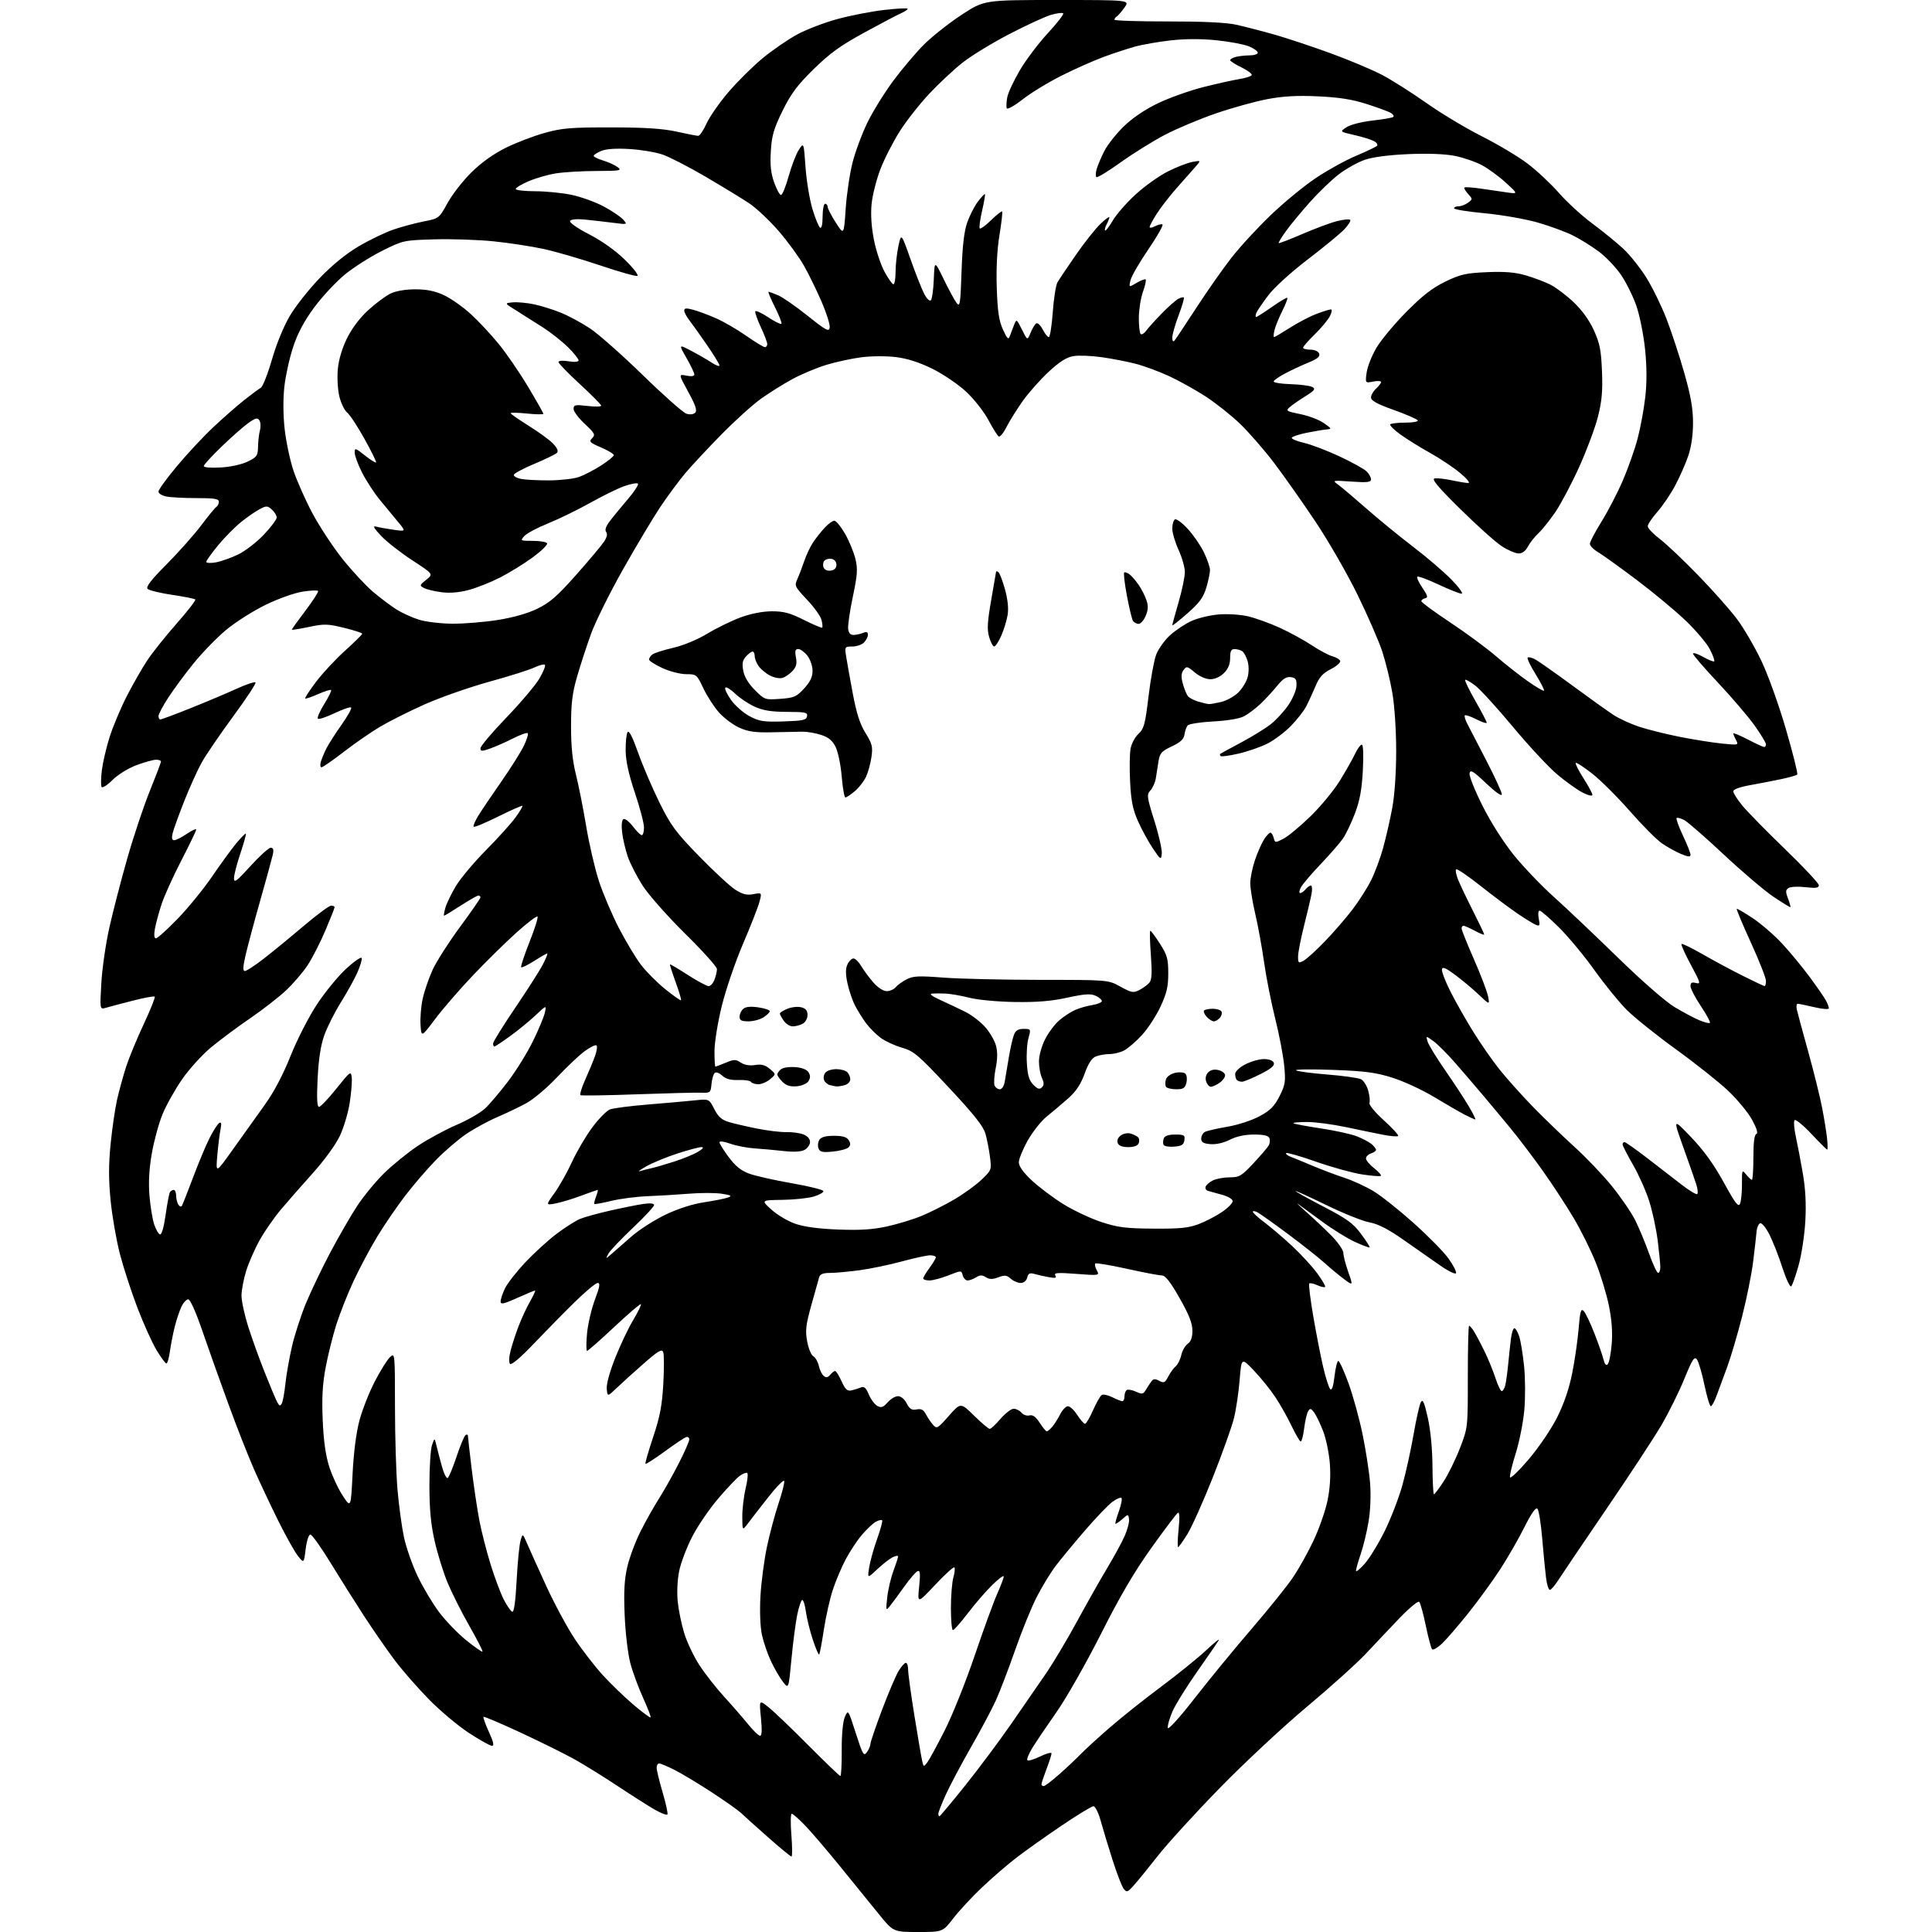 <?xml version="1.0" encoding="UTF-8" standalone="no"?>
<svg 
  version="1.1" 
  xmlns="http://www.w3.org/2000/svg" 
  xmlns:xlink="http://www.w3.org/1999/xlink" 
  xmlns:svg="http://www.w3.org/2000/svg"
  xmlns:rdf="http://www.w3.org/1999/02/22-rdf-syntax-ns#"
  xmlns:cc="http://creativecommons.org/ns#"
  xmlns:dc="http://purl.org/dc/elements/1.1/"
  viewBox="0 0 768 768"
  width="768"
  height="768"
>
<style>svg {background-color: white; }</style>"
<path stroke="none" fill="black" fill-rule="evenodd" d="M364.94,768.00C355.12,768.00 355.12,768.00 349.31,760.84C346.11,756.91 339.26,748.47 334.09,742.09C328.91,735.72 322.63,728.36 320.13,725.75C317.62,723.14 315.20,721.00 314.74,721.00C314.27,721.00 314.21,724.83 314.59,729.50C314.96,734.17 314.98,738.00 314.62,738.00C314.26,738.00 310.03,734.52 305.23,730.27C300.43,726.02 295.60,721.68 294.50,720.63C293.40,719.59 288.23,715.93 283.00,712.51C277.77,709.09 271.15,705.10 268.28,703.64C265.41,702.19 262.60,701.00 262.03,701.00C261.46,701.00 261.01,701.79 261.02,702.75C261.04,703.71 262.11,708.10 263.40,712.50C264.70,716.90 265.56,720.84 265.32,721.26C265.07,721.67 262.77,720.80 260.19,719.31C257.61,717.82 251.00,713.62 245.50,709.97C240.00,706.32 232.35,701.57 228.50,699.42C224.65,697.26 215.00,692.48 207.05,688.78C199.11,685.09 192.42,682.24 192.20,682.47C191.98,682.69 192.94,685.38 194.34,688.44C196.16,692.41 196.51,694.00 195.57,694.00C194.85,694.00 190.72,691.69 186.41,688.88C182.09,686.06 174.90,680.02 170.43,675.45C165.95,670.89 159.82,663.86 156.80,659.83C153.78,655.80 148.37,648.00 144.79,642.50C141.21,637.00 135.18,627.44 131.40,621.25C127.62,615.06 124.01,610.00 123.38,610.00C122.73,610.00 121.92,612.50 121.51,615.74C120.80,621.48 120.80,621.48 118.45,618.54C117.16,616.93 113.64,610.63 110.62,604.55C107.60,598.47 103.25,589.23 100.94,584.00C98.64,578.77 94.05,567.08 90.74,558.00C87.42,548.92 82.78,535.88 80.42,529.00C77.88,521.58 75.61,516.50 74.83,516.50C74.11,516.50 72.89,517.82 72.12,519.44C71.35,521.05 70.15,524.65 69.45,527.44C68.76,530.22 67.89,534.64 67.53,537.25C67.17,539.86 66.55,542.00 66.15,542.00C65.75,542.00 64.00,539.64 62.26,536.75C60.52,533.86 57.11,526.33 54.68,520.00C52.26,513.67 49.10,504.00 47.67,498.50C46.25,493.00 44.58,483.44 43.97,477.25C43.15,468.99 43.15,463.01 43.97,454.75C44.59,448.56 45.75,440.57 46.57,437.00C47.38,433.43 49.00,427.57 50.15,424.00C51.31,420.43 54.46,412.82 57.14,407.09C59.82,401.36 61.79,396.45 61.51,396.18C61.23,395.90 57.29,396.62 52.75,397.79C48.21,398.95 43.42,400.22 42.09,400.61C39.68,401.32 39.68,401.32 40.28,390.82C40.60,385.05 42.04,375.10 43.47,368.72C44.90,362.34 48.10,350.01 50.57,341.32C53.04,332.63 57.07,320.56 59.53,314.48C61.99,308.40 64.00,303.11 64.00,302.72C64.00,302.32 63.12,302.00 62.04,302.00C60.96,302.00 57.47,302.97 54.29,304.15C50.97,305.39 46.90,307.90 44.74,310.04C42.67,312.10 40.71,313.35 40.39,312.82C40.06,312.28 40.11,309.30 40.49,306.17C40.88,303.05 42.26,297.12 43.57,293.00C44.87,288.88 47.92,281.60 50.35,276.84C52.78,272.08 56.46,265.64 58.53,262.52C60.59,259.41 65.86,252.81 70.23,247.86C74.61,242.90 77.93,238.60 77.63,238.29C77.32,237.99 73.18,237.16 68.43,236.46C63.68,235.76 59.29,234.69 58.69,234.09C57.90,233.30 60.01,230.58 66.29,224.25C71.07,219.44 77.24,212.48 80.01,208.80C82.78,205.11 85.49,201.82 86.02,201.49C86.56,201.15 87.00,200.23 87.00,199.44C87.00,198.29 85.19,198.00 78.12,198.00C73.24,198.00 67.84,197.72 66.12,197.37C64.41,197.03 63.00,196.15 63.00,195.41C63.00,194.68 66.30,190.12 70.34,185.29C74.37,180.45 80.88,173.49 84.80,169.80C88.72,166.12 94.24,161.28 97.06,159.05C99.88,156.82 102.84,154.63 103.64,154.18C104.44,153.74 106.44,148.67 108.10,142.94C109.87,136.79 112.79,129.65 115.21,125.57C117.46,121.75 122.79,115.00 127.05,110.57C132.07,105.34 137.56,100.87 142.65,97.88C146.97,95.33 153.20,92.34 156.50,91.22C159.80,90.10 165.21,88.66 168.51,88.01C174.50,86.84 174.54,86.81 177.92,80.67C179.79,77.28 184.07,71.79 187.43,68.48C191.36,64.61 196.23,61.14 201.08,58.74C205.22,56.69 212.19,54.03 216.56,52.82C223.44,50.91 226.97,50.62 243.00,50.64C256.52,50.66 263.52,51.12 269.00,52.33C273.12,53.25 276.98,54.00 277.57,54.00C278.16,54.00 279.64,51.80 280.85,49.12C282.06,46.44 285.98,40.81 289.56,36.62C293.14,32.43 299.26,26.36 303.16,23.14C307.06,19.92 313.26,15.66 316.94,13.67C320.62,11.69 327.87,8.92 333.06,7.52C338.25,6.13 346.50,4.53 351.39,3.97C356.28,3.41 360.50,3.16 360.76,3.42C361.02,3.69 359.92,4.48 358.31,5.20C356.70,5.91 350.02,9.42 343.48,13.00C334.09,18.13 329.85,21.19 323.43,27.50C316.93,33.88 314.43,37.23 311.08,44.04C307.59,51.14 306.80,53.85 306.42,60.04C306.08,65.57 306.41,68.79 307.73,72.50C308.70,75.25 309.93,77.50 310.46,77.50C311.00,77.50 312.37,74.12 313.52,70.00C314.67,65.88 316.48,61.17 317.55,59.54C319.50,56.57 319.50,56.57 320.21,66.47C320.60,71.91 321.84,79.41 322.97,83.13C324.10,86.85 325.47,90.17 326.01,90.51C326.61,90.88 327.00,89.13 327.00,86.06C327.00,83.28 327.45,81.00 328.00,81.00C328.55,81.00 329.01,81.56 329.02,82.25C329.03,82.94 330.48,85.75 332.25,88.50C335.47,93.50 335.47,93.50 336.17,83.00C336.56,77.22 337.80,68.90 338.93,64.50C340.06,60.10 342.76,52.90 344.92,48.50C347.08,44.10 351.70,36.68 355.18,32.00C358.65,27.33 364.11,20.89 367.30,17.70C370.50,14.51 377.18,9.22 382.16,5.95C391.22,0.00 391.22,0.00 420.18,0.00C449.14,0.00 449.14,0.00 447.02,2.97C445.86,4.60 444.48,6.20 443.95,6.53C443.43,6.85 443.00,7.44 443.00,7.83C443.00,8.22 452.56,8.54 464.25,8.52C478.43,8.51 487.50,8.95 491.50,9.84C494.80,10.58 501.55,12.32 506.50,13.72C511.45,15.12 521.53,18.47 528.90,21.16C536.26,23.84 545.47,27.72 549.36,29.76C553.25,31.80 561.17,36.82 566.97,40.91C572.76,45.00 582.67,50.96 589.00,54.15C595.33,57.34 603.52,62.23 607.21,65.02C610.90,67.81 616.52,73.07 619.71,76.71C622.89,80.35 628.88,85.83 633.00,88.88C637.12,91.93 642.65,96.43 645.28,98.88C647.92,101.33 652.05,106.52 654.48,110.42C656.90,114.31 660.50,121.68 662.48,126.80C664.45,131.91 667.63,141.57 669.53,148.26C672.12,157.35 673.00,162.34 673.00,168.05C673.00,173.02 672.32,177.67 671.05,181.37C669.97,184.49 667.65,189.76 665.88,193.07C664.12,196.38 660.95,201.05 658.84,203.45C656.73,205.85 655.00,208.43 655.00,209.20C655.00,209.96 657.16,212.23 659.79,214.24C662.43,216.25 669.30,222.76 675.06,228.70C680.83,234.64 687.74,242.43 690.42,246.00C693.11,249.57 697.45,257.00 700.08,262.50C702.81,268.20 707.05,279.99 709.94,289.91C712.73,299.49 714.75,307.58 714.44,307.90C714.12,308.21 711.31,309.02 708.18,309.69C705.06,310.35 699.46,311.44 695.75,312.10C691.62,312.83 689.00,313.78 689.00,314.55C689.00,315.24 690.59,317.77 692.54,320.16C694.48,322.54 702.14,330.35 709.54,337.50C716.95,344.65 723.01,351.12 723.01,351.89C723.00,352.97 721.85,353.14 717.75,352.67C714.86,352.33 711.83,352.47 711.01,352.98C709.77,353.76 709.73,354.44 710.75,357.14C711.42,358.92 711.86,360.47 711.73,360.61C711.60,360.74 708.57,358.88 705.00,356.49C701.42,354.09 692.56,346.57 685.30,339.76C678.03,332.95 670.95,326.77 669.55,326.02C668.15,325.28 666.77,324.90 666.48,325.19C666.19,325.48 667.31,328.59 668.97,332.11C670.64,335.62 672.00,339.07 672.00,339.76C672.00,340.73 671.11,340.66 668.25,339.47C666.19,338.61 662.76,336.71 660.63,335.24C658.51,333.77 652.78,328.02 647.91,322.45C643.04,316.89 636.32,310.19 632.97,307.56C629.63,304.93 626.66,303.00 626.39,303.28C626.11,303.56 627.49,306.28 629.44,309.34C631.40,312.40 633.00,315.38 633.00,315.97C633.00,316.58 631.33,316.19 629.16,315.08C627.05,314.01 622.53,310.79 619.11,307.93C615.70,305.08 607.76,296.56 601.47,289.00C595.18,281.45 588.42,274.03 586.45,272.53C584.48,271.03 582.66,270.00 582.42,270.25C582.17,270.50 583.99,274.26 586.47,278.60C588.96,282.95 590.99,286.85 590.99,287.27C591.00,287.69 589.16,287.10 586.90,285.95C584.65,284.80 582.58,284.09 582.30,284.37C582.02,284.65 582.45,286.14 583.26,287.69C584.07,289.23 587.49,295.84 590.86,302.36C594.24,308.89 597.00,314.92 597.00,315.77C597.00,316.68 594.49,314.92 590.78,311.40C585.59,306.47 584.50,305.82 584.17,307.41C583.96,308.47 586.30,314.32 589.37,320.41C592.71,327.05 597.74,334.93 601.89,340.05C605.70,344.74 612.80,352.16 617.66,356.52C622.52,360.88 633.92,371.68 643.00,380.53C652.64,389.93 662.05,398.15 665.64,400.31C669.01,402.34 673.45,404.71 675.50,405.56C677.54,406.42 679.44,406.89 679.72,406.61C680.00,406.33 678.38,403.33 676.12,399.94C673.85,396.55 672.00,392.97 672.00,391.98C672.00,390.63 672.54,390.33 674.17,390.76C676.15,391.27 675.97,390.62 672.14,383.53C669.83,379.24 668.15,375.51 668.42,375.25C668.68,374.98 672.41,376.79 676.70,379.26C680.99,381.73 688.20,385.60 692.73,387.87C697.25,390.14 701.19,392.00 701.48,392.00C701.77,392.00 702.00,391.06 702.00,389.91C702.00,388.76 699.31,381.93 696.02,374.72C692.73,367.52 690.19,361.47 690.38,361.29C690.56,361.11 693.44,362.78 696.77,365.01C700.11,367.23 705.35,371.78 708.43,375.10C711.51,378.42 716.43,384.39 719.37,388.36C722.30,392.34 725.22,396.55 725.85,397.73C726.48,398.90 727.00,400.29 727.00,400.80C727.00,401.33 724.52,401.15 721.25,400.38C718.09,399.64 715.11,399.02 714.63,399.02C714.16,399.01 713.99,400.01 714.25,401.25C714.52,402.49 716.56,410.02 718.78,418.00C721.00,425.98 723.51,436.10 724.35,440.50C725.20,444.90 726.08,450.41 726.31,452.75C726.55,455.09 726.56,457.00 726.34,457.00C726.13,457.00 723.30,454.19 720.07,450.75C716.83,447.31 713.83,444.85 713.39,445.28C712.96,445.71 713.17,448.64 713.86,451.78C714.55,454.93 715.81,461.55 716.66,466.50C717.72,472.65 718.03,478.67 717.64,485.50C717.33,491.00 716.13,498.88 714.97,503.00C713.82,507.12 712.50,510.88 712.04,511.34C711.58,511.81 710.01,508.47 708.53,503.92C707.06,499.37 704.74,493.45 703.38,490.76C702.01,488.07 700.36,486.04 699.70,486.26C699.04,486.48 698.39,487.97 698.26,489.58C698.13,491.18 697.52,496.55 696.91,501.50C696.30,506.45 694.30,516.35 692.47,523.50C690.64,530.65 687.98,539.65 686.55,543.50C685.12,547.35 683.25,552.41 682.39,554.75C681.54,557.09 680.49,559.00 680.07,559.00C679.66,559.00 678.51,555.19 677.53,550.52C676.56,545.86 675.22,541.31 674.56,540.42C673.56,539.04 672.78,540.24 669.54,548.14C667.44,553.29 663.35,561.55 660.45,566.50C657.56,571.45 647.66,586.52 638.46,600.00C629.26,613.48 620.67,626.19 619.36,628.25C618.05,630.31 616.57,632.00 616.08,632.00C615.59,632.00 614.91,629.86 614.58,627.25C614.24,624.64 613.56,617.61 613.06,611.63C612.56,605.65 611.71,600.31 611.15,599.75C610.48,599.08 608.76,601.52 605.95,607.12C603.65,611.73 599.31,619.28 596.30,623.90C593.30,628.52 587.56,636.40 583.55,641.40C579.54,646.41 574.86,651.82 573.14,653.43C571.42,655.04 569.70,656.03 569.30,655.63C568.90,655.23 567.77,651.01 566.78,646.25C565.80,641.49 564.62,637.22 564.16,636.76C563.70,636.30 560.19,639.21 556.35,643.21C552.51,647.22 546.48,653.60 542.94,657.38C539.40,661.16 528.85,670.66 519.50,678.48C510.15,686.29 494.56,700.83 484.86,710.78C475.15,720.73 464.13,732.80 460.36,737.61C456.59,742.41 452.26,747.73 450.74,749.42C448.22,752.24 447.88,752.36 446.67,750.81C445.95,749.87 443.96,744.70 442.24,739.31C440.52,733.91 438.40,726.91 437.53,723.75C436.66,720.59 435.37,718.00 434.67,718.00C433.97,718.00 428.24,721.49 421.94,725.75C415.64,730.01 407.56,735.75 403.99,738.50C400.42,741.24 394.28,746.55 390.34,750.29C386.40,754.03 381.28,759.54 378.97,762.54C374.76,768.00 374.76,768.00 364.94,768.00zM373.44,722.00C373.68,722.00 378.29,716.49 383.69,709.75C389.08,703.01 397.32,691.98 402.00,685.23C406.68,678.49 412.88,669.49 415.80,665.23C418.71,660.98 424.27,651.65 428.16,644.50C432.04,637.35 437.42,627.84 440.11,623.37C442.80,618.91 445.93,613.15 447.07,610.58C448.20,608.02 448.99,605.00 448.81,603.87C448.50,601.81 448.50,601.81 446.09,603.91C444.76,605.07 443.55,605.88 443.39,605.72C443.23,605.56 443.85,603.33 444.77,600.77C445.69,598.21 446.15,595.82 445.80,595.47C445.45,595.11 443.82,595.81 442.18,597.02C440.55,598.23 435.67,603.31 431.35,608.32C427.03,613.32 421.77,619.68 419.66,622.46C417.55,625.23 414.11,630.89 412.02,635.02C409.92,639.16 406.09,648.61 403.50,656.02C400.90,663.44 397.49,672.36 395.91,675.85C394.33,679.35 389.87,687.74 386.00,694.50C382.13,701.26 377.63,709.76 375.98,713.37C374.34,716.99 373.00,720.42 373.00,720.98C373.00,721.54 373.20,722.00 373.44,722.00zM414.89,710.00C415.38,710.00 418.19,707.86 421.14,705.25C424.09,702.64 427.85,699.10 429.50,697.38C431.15,695.67 436.32,690.93 441.00,686.86C445.68,682.79 454.90,675.44 461.50,670.53C468.10,665.62 476.16,659.10 479.42,656.05C482.68,653.00 484.95,651.17 484.48,652.00C484.01,652.83 480.14,658.45 475.89,664.50C471.63,670.55 467.19,677.72 466.03,680.43C464.87,683.13 464.05,686.04 464.22,686.88C464.39,687.77 468.94,682.72 474.99,674.96C480.75,667.56 490.90,655.20 497.53,647.50C504.16,639.80 511.54,630.63 513.92,627.12C516.30,623.61 520.02,616.96 522.18,612.35C524.35,607.73 526.81,600.70 527.66,596.73C528.67,591.96 529.01,586.93 528.65,581.96C528.34,577.82 527.15,571.97 525.99,568.96C524.83,565.96 523.22,562.60 522.40,561.50C521.14,559.80 520.79,559.73 520.00,561.00C519.50,561.81 518.79,564.85 518.43,567.74C518.07,570.63 517.45,573.00 517.07,573.00C516.68,573.00 515.05,570.23 513.43,566.85C511.82,563.47 508.93,558.33 507.00,555.42C505.07,552.51 501.25,547.76 498.50,544.87C493.50,539.61 493.50,539.61 492.78,548.55C492.38,553.47 491.37,560.31 490.52,563.75C489.67,567.18 485.89,577.77 482.12,587.27C478.34,596.78 473.81,606.90 472.04,609.78C470.27,612.65 468.60,615.00 468.31,615.00C468.03,615.00 468.12,611.79 468.51,607.87C468.98,603.20 468.88,600.95 468.23,601.36C467.68,601.70 462.96,607.94 457.74,615.24C450.94,624.74 445.24,634.45 437.65,649.50C431.82,661.05 423.89,675.00 420.04,680.50C416.18,686.00 411.84,692.43 410.39,694.80C408.94,697.16 408.05,699.38 408.40,699.73C408.75,700.09 411.06,699.40 413.52,698.20C415.98,697.01 418.00,696.47 418.00,697.00C418.00,697.54 417.10,700.35 416.00,703.24C414.90,706.13 414.00,708.84 414.00,709.25C414.00,709.66 414.40,710.00 414.89,710.00zM334.06,706.00C334.39,706.00 334.63,701.39 334.60,695.75C334.57,689.40 335.04,684.36 335.85,682.50C337.15,679.51 337.16,679.52 340.19,688.96C342.95,697.56 343.35,698.24 344.61,696.52C345.38,695.47 346.00,694.01 346.00,693.28C346.00,692.54 348.08,686.44 350.61,679.72C353.15,673.00 356.11,666.04 357.20,664.25C358.28,662.46 359.58,661.00 360.08,661.00C360.59,661.00 361.00,662.25 361.00,663.78C361.00,665.32 362.12,673.53 363.50,682.03C364.87,690.54 366.26,698.62 366.58,700.00C367.15,702.46 367.19,702.46 368.67,700.50C369.49,699.40 372.63,693.61 375.65,687.63C378.67,681.66 383.97,668.38 387.45,658.13C390.92,647.89 394.94,636.86 396.38,633.63C397.82,630.39 399.00,627.26 399.00,626.67C399.00,626.07 396.95,627.59 394.45,630.04C391.94,632.49 387.58,637.54 384.75,641.25C381.92,644.96 379.25,648.00 378.80,648.00C378.36,648.00 378.00,644.06 378.00,639.24C378.00,634.43 378.44,628.94 378.98,627.06C379.52,625.17 379.70,623.38 379.38,623.07C379.06,622.75 375.62,625.88 371.74,630.00C364.68,637.50 364.68,637.50 365.37,630.77C365.90,625.51 365.77,624.15 364.78,624.54C364.07,624.81 361.70,627.55 359.50,630.64C357.30,633.73 354.73,637.21 353.79,638.38C352.15,640.43 352.11,640.31 352.68,635.00C353.01,631.98 354.11,627.25 355.14,624.50C356.16,621.75 357.00,619.15 357.00,618.71C357.00,618.28 355.99,618.45 354.75,619.08C353.51,619.72 350.77,621.87 348.65,623.87C344.79,627.50 344.79,627.50 345.52,623.00C345.92,620.52 347.35,615.42 348.70,611.66C350.05,607.90 350.94,604.60 350.66,604.33C350.39,604.06 349.27,604.32 348.17,604.91C347.08,605.49 344.61,607.80 342.70,610.03C340.79,612.27 337.87,616.66 336.21,619.80C334.54,622.93 332.22,628.42 331.05,632.00C329.87,635.58 328.27,642.72 327.48,647.89C326.70,653.05 325.87,657.47 325.63,657.70C325.40,657.94 324.26,655.29 323.11,651.81C321.96,648.34 320.73,643.36 320.37,640.75C320.02,638.14 319.37,636.00 318.93,636.00C318.50,636.00 317.60,638.59 316.94,641.75C316.28,644.91 315.24,652.89 314.62,659.47C313.49,671.44 313.49,671.44 311.27,668.61C310.04,667.06 307.91,663.39 306.53,660.47C305.14,657.54 303.50,652.76 302.87,649.84C302.20,646.69 301.96,640.48 302.29,634.52C302.60,629.01 303.75,620.22 304.85,614.98C305.96,609.74 308.04,601.94 309.48,597.64C310.93,593.34 311.94,589.32 311.73,588.70C311.53,588.08 308.69,590.97 305.43,595.12C302.17,599.27 298.51,603.98 297.31,605.59C295.11,608.50 295.11,608.50 295.07,603.00C295.05,599.98 295.64,594.90 296.39,591.73C297.14,588.56 297.43,585.76 297.04,585.52C296.65,585.28 295.33,585.78 294.12,586.63C292.90,587.48 289.04,591.54 285.54,595.65C282.03,599.75 277.37,606.57 275.19,610.81C273.00,615.04 270.66,621.19 269.99,624.47C269.27,627.98 269.03,633.01 269.41,636.69C269.76,640.14 270.93,645.81 272.01,649.30C273.09,652.79 275.77,658.43 277.97,661.83C280.17,665.23 284.56,670.85 287.73,674.33C290.90,677.80 295.21,682.75 297.30,685.32C299.39,687.90 301.57,690.00 302.15,690.00C302.86,690.00 302.97,687.63 302.48,682.82C301.76,675.64 301.76,675.64 305.63,678.75C307.76,680.46 314.89,687.29 321.48,693.93C328.08,700.57 333.74,706.00 334.06,706.00zM258.62,682.71C258.84,682.49 257.49,678.98 255.63,674.91C253.77,670.83 251.47,664.58 250.53,661.00C249.59,657.42 248.59,648.88 248.31,642.00C247.92,632.60 248.19,627.83 249.38,622.76C250.25,619.05 252.61,612.75 254.62,608.76C256.63,604.77 259.85,599.02 261.78,596.00C263.72,592.98 267.26,586.70 269.65,582.05C272.04,577.40 274.00,572.96 274.00,572.19C274.00,571.41 273.39,571.02 272.64,571.31C271.89,571.60 268.05,574.18 264.11,577.06C260.17,579.93 256.78,582.11 256.58,581.89C256.37,581.68 257.75,576.91 259.62,571.31C262.33,563.23 263.17,558.84 263.67,550.16C264.01,544.14 264.00,538.44 263.64,537.51C263.10,536.10 261.73,536.91 255.75,542.15C251.78,545.64 246.94,550.01 245.01,551.86C241.50,555.21 241.50,555.21 241.19,552.13C241.00,550.30 242.36,545.31 244.56,539.78C246.58,534.67 249.81,527.89 251.73,524.69C253.65,521.50 255.01,518.68 254.76,518.43C254.51,518.18 249.75,522.26 244.17,527.49C238.59,532.72 233.73,537.00 233.37,537.00C233.01,537.00 233.00,533.91 233.35,530.13C233.70,526.36 235.11,520.28 236.49,516.63C238.43,511.46 238.67,510.00 237.58,510.00C236.81,510.00 232.63,513.49 228.30,517.75C223.97,522.01 216.66,529.46 212.05,534.29C207.00,539.60 203.32,542.72 202.77,542.17C202.22,541.62 202.30,539.52 202.98,536.88C203.59,534.47 205.05,530.02 206.21,527.00C207.38,523.98 209.42,519.59 210.76,517.25C212.10,514.91 212.96,513.00 212.69,513.00C212.41,513.00 209.22,514.33 205.59,515.96C200.23,518.37 199.00,518.63 199.00,517.36C199.00,516.50 199.77,514.18 200.71,512.20C201.65,510.21 205.32,505.52 208.85,501.77C212.39,498.02 218.00,492.91 221.32,490.42C224.65,487.92 228.78,485.28 230.51,484.56C232.23,483.84 237.66,482.34 242.57,481.22C247.48,480.11 253.41,478.92 255.75,478.59C258.49,478.19 260.00,478.36 260.00,479.05C260.00,479.64 256.15,483.77 251.45,488.22C246.75,492.67 242.42,497.25 241.82,498.40C240.73,500.50 240.73,500.50 243.11,498.44C244.43,497.31 247.97,494.20 251.00,491.54C254.03,488.88 260.10,484.98 264.50,482.87C269.57,480.45 275.23,478.63 279.96,477.91C284.06,477.29 288.34,476.43 289.46,476.01C291.08,475.39 290.57,475.09 286.93,474.53C284.42,474.14 278.57,474.13 273.93,474.51C269.29,474.89 261.90,475.33 257.50,475.50C253.10,475.67 246.59,476.50 243.04,477.36C239.49,478.22 236.44,478.77 236.26,478.60C236.09,478.42 236.40,477.09 236.95,475.64C237.50,474.19 237.79,473.00 237.59,473.00C237.40,473.00 234.37,474.07 230.87,475.37C227.37,476.67 222.80,478.04 220.71,478.42C216.93,479.10 216.93,479.10 220.46,474.19C222.40,471.49 225.51,465.96 227.37,461.89C229.23,457.83 232.84,451.67 235.40,448.22C237.95,444.76 241.14,441.52 242.48,441.01C243.81,440.50 250.67,439.62 257.70,439.05C264.74,438.48 273.06,437.74 276.18,437.41C281.87,436.82 281.87,436.82 283.93,440.86C285.50,443.95 286.88,445.17 289.75,446.03C291.81,446.64 296.88,447.82 301.00,448.64C305.12,449.46 310.34,450.09 312.59,450.03C314.83,449.97 317.87,450.38 319.34,450.94C320.99,451.57 322.00,452.71 322.00,453.94C322.00,455.03 321.02,456.45 319.83,457.09C318.42,457.85 315.56,458.01 311.58,457.56C308.24,457.18 303.02,456.71 300.00,456.51C296.98,456.31 292.59,455.46 290.25,454.62C287.84,453.75 286.00,453.51 286.00,454.07C286.00,454.61 287.66,457.28 289.69,460.00C292.40,463.62 294.60,465.38 297.94,466.58C300.45,467.49 308.03,469.19 314.80,470.36C321.56,471.54 327.18,472.94 327.30,473.47C327.41,474.00 325.70,474.98 323.50,475.64C321.30,476.30 315.68,476.90 311.00,476.96C302.50,477.08 302.50,477.08 306.68,480.87C308.98,482.95 313.26,485.48 316.18,486.48C319.68,487.69 325.51,488.47 333.23,488.76C341.99,489.10 346.93,488.77 352.73,487.50C357.00,486.55 363.20,484.66 366.50,483.28C369.80,481.90 375.54,479.01 379.26,476.84C382.98,474.67 387.86,471.15 390.11,469.01C394.16,465.16 394.20,465.06 393.52,459.81C393.14,456.89 392.33,452.73 391.70,450.57C390.87,447.68 387.02,442.84 377.17,432.31C364.96,419.26 363.31,417.85 358.55,416.47C355.67,415.64 351.86,413.88 350.08,412.56C348.30,411.24 345.71,408.67 344.34,406.83C342.97,405.00 340.98,401.83 339.92,399.78C338.86,397.74 337.50,393.75 336.89,390.92C336.09,387.20 336.09,385.10 336.87,383.38C337.47,382.07 338.54,381.00 339.26,381.00C339.98,381.00 341.39,382.39 342.39,384.09C343.40,385.79 345.57,388.72 347.21,390.59C348.97,392.59 351.15,394.00 352.48,394.00C353.73,394.00 355.34,393.30 356.05,392.43C356.77,391.57 358.72,390.16 360.40,389.29C362.98,387.96 365.22,387.86 374.97,388.61C381.31,389.10 398.65,389.50 413.50,389.51C440.50,389.51 440.50,389.51 445.40,392.21C449.85,394.66 450.54,394.77 452.97,393.52C454.44,392.75 456.22,391.44 456.92,390.60C457.87,389.45 458.01,386.66 457.48,379.53C457.08,374.29 456.99,370.00 457.28,370.00C457.56,370.00 459.28,372.31 461.09,375.14C463.97,379.63 464.39,381.13 464.40,386.89C464.41,392.20 463.80,394.81 461.31,400.16C459.60,403.82 456.27,408.92 453.91,411.49C451.54,414.05 448.37,416.79 446.85,417.58C445.34,418.36 442.76,419.00 441.11,419.00C439.47,419.00 437.05,419.41 435.73,419.91C434.02,420.56 432.71,422.53 431.16,426.79C429.60,431.06 427.73,433.87 424.61,436.63C422.21,438.76 418.41,441.98 416.16,443.78C413.91,445.58 410.48,449.90 408.53,453.38C406.59,456.85 405.00,460.75 405.00,462.05C405.00,463.58 406.77,466.06 410.11,469.20C412.93,471.84 418.55,476.07 422.62,478.61C426.69,481.14 433.50,484.36 437.76,485.76C444.34,487.92 447.44,488.32 458.50,488.40C469.03,488.48 472.45,488.14 476.50,486.60C479.25,485.55 483.41,483.39 485.75,481.80C488.09,480.21 490.00,478.27 490.00,477.49C490.00,476.68 488.20,475.59 485.75,474.93C483.41,474.29 480.90,473.60 480.17,473.39C479.43,473.17 479.02,472.44 479.25,471.75C479.47,471.06 480.75,469.94 482.08,469.26C483.41,468.59 486.43,468.02 488.78,468.01C492.68,468.00 493.52,467.50 498.28,462.40C501.15,459.32 503.88,456.15 504.33,455.34C504.79,454.54 504.92,453.23 504.62,452.44C504.23,451.43 502.42,451.00 498.49,451.00C494.84,451.00 491.53,451.71 488.89,453.06C486.40,454.32 483.45,454.99 481.18,454.81C478.35,454.57 477.50,454.07 477.50,452.61C477.50,451.57 478.18,450.37 479.00,449.94C479.82,449.51 483.84,448.59 487.93,447.89C492.13,447.17 497.69,445.35 500.71,443.71C504.96,441.42 506.59,439.78 508.62,435.77C510.92,431.22 511.11,430.01 510.49,423.61C510.12,419.70 508.52,411.32 506.94,405.00C505.35,398.68 503.35,388.55 502.49,382.50C501.63,376.45 500.04,367.75 498.96,363.17C497.88,358.59 497.00,353.15 497.00,351.08C497.00,349.01 497.86,344.81 498.91,341.76C499.96,338.70 501.59,335.03 502.53,333.60C503.46,332.17 504.58,331.00 505.00,331.00C505.42,331.00 506.01,331.93 506.31,333.07C506.83,335.07 506.94,335.08 510.17,333.42C512.00,332.47 516.80,328.51 520.83,324.60C524.87,320.70 530.12,314.35 532.51,310.50C534.89,306.65 537.64,301.81 538.61,299.75C539.58,297.69 540.80,296.00 541.33,296.00C541.91,296.00 542.08,300.00 541.75,306.25C541.35,313.87 540.54,318.25 538.62,323.32C537.20,327.07 535.05,331.57 533.85,333.32C532.64,335.07 528.66,339.65 524.99,343.50C521.32,347.35 517.78,351.51 517.12,352.75C516.47,353.99 516.34,355.00 516.84,355.00C517.34,355.00 518.32,354.32 519.00,353.50C519.68,352.67 520.63,352.00 521.10,352.00C521.57,352.00 521.69,353.46 521.37,355.25C521.04,357.04 519.71,362.75 518.39,367.95C517.08,373.15 516.00,378.68 516.00,380.24C516.00,382.85 516.17,382.98 518.20,381.89C519.41,381.24 523.26,377.74 526.75,374.11C530.25,370.47 535.16,364.80 537.66,361.51C540.17,358.21 543.47,353.04 544.99,350.01C546.52,346.98 548.69,341.12 549.83,337.00C550.97,332.88 552.59,325.74 553.45,321.14C554.39,316.08 555.00,307.15 555.00,298.52C555.00,290.29 554.36,280.51 553.47,275.38C552.63,270.50 550.82,263.09 549.45,258.92C548.08,254.76 543.64,244.59 539.59,236.33C535.55,228.06 528.06,215.05 522.95,207.40C517.84,199.76 510.42,189.22 506.46,184.00C502.50,178.78 496.36,171.74 492.83,168.36C489.29,164.98 483.12,160.10 479.11,157.50C475.10,154.91 468.60,151.30 464.66,149.48C460.72,147.66 454.78,145.47 451.45,144.61C448.13,143.75 442.05,142.57 437.95,141.99C433.85,141.40 428.79,141.21 426.70,141.56C423.98,142.01 421.20,143.77 416.88,147.78C413.56,150.85 408.91,156.09 406.54,159.43C404.18,162.77 401.27,167.43 400.08,169.79C398.90,172.14 397.51,173.81 397.00,173.50C396.50,173.19 394.64,170.23 392.88,166.92C391.10,163.58 387.16,158.58 383.99,155.65C380.87,152.76 374.85,148.68 370.63,146.59C365.50,144.06 360.71,142.52 356.22,141.96C352.47,141.49 346.41,141.51 342.50,142.01C338.65,142.50 332.35,143.86 328.50,145.03C324.65,146.21 318.57,148.75 315.00,150.69C311.43,152.63 305.80,156.15 302.50,158.51C299.20,160.87 292.15,167.24 286.83,172.65C281.51,178.07 275.06,184.97 272.50,188.00C269.94,191.03 265.44,197.10 262.50,201.50C259.56,205.90 252.86,217.12 247.60,226.44C242.35,235.76 236.66,247.23 234.95,251.94C233.25,256.65 230.76,264.26 229.43,268.86C227.49,275.55 227.00,279.52 227.00,288.70C227.00,296.71 227.58,302.48 228.93,307.83C229.99,312.05 231.83,321.31 233.01,328.41C234.20,335.52 236.48,345.34 238.08,350.24C239.68,355.14 243.24,363.51 245.98,368.83C248.73,374.15 252.68,380.74 254.76,383.47C256.84,386.21 261.20,390.59 264.45,393.21C267.70,395.83 270.52,397.81 270.71,397.62C270.91,397.43 269.95,394.19 268.58,390.42C267.21,386.65 266.19,383.47 266.32,383.35C266.44,383.23 269.64,385.12 273.43,387.56C277.22,390.00 280.94,392.00 281.69,392.00C282.44,392.00 283.49,390.85 284.02,389.43C284.56,388.02 285.00,386.13 285.00,385.23C285.00,384.33 279.34,378.02 272.42,371.21C265.50,364.40 257.91,355.82 255.54,352.16C253.18,348.50 250.48,343.25 249.54,340.50C248.61,337.75 247.60,333.42 247.30,330.89C246.97,328.12 247.18,326.01 247.81,325.62C248.39,325.26 250.08,326.55 251.55,328.48C253.03,330.42 254.63,332.00 255.12,332.00C255.60,332.00 256.00,330.63 256.00,328.95C256.00,327.27 254.38,321.08 252.40,315.20C249.93,307.89 248.77,302.58 248.71,298.45C248.67,295.13 249.00,291.80 249.46,291.06C250.02,290.16 251.39,292.82 253.62,299.11C255.45,304.27 259.28,313.21 262.12,318.98C266.68,328.19 268.58,330.76 277.90,340.35C283.73,346.34 290.21,352.33 292.29,353.66C295.21,355.52 296.86,355.93 299.49,355.44C302.89,354.80 302.89,354.80 301.85,358.65C301.27,360.77 298.34,368.25 295.33,375.27C292.32,382.29 288.55,393.32 286.95,399.77C285.34,406.27 284.04,414.29 284.02,417.75C284.01,421.19 284.17,424.00 284.38,424.00C284.59,424.00 286.43,423.30 288.47,422.45C291.79,421.06 292.44,421.06 294.49,422.40C295.95,423.36 298.02,423.71 300.17,423.36C302.70,422.95 304.17,423.34 306.02,424.91C308.50,427.00 308.50,427.00 306.14,429.00C304.84,430.10 302.73,431.00 301.45,431.00C300.17,431.00 298.86,430.58 298.55,430.08C298.23,429.57 296.00,429.23 293.59,429.32C290.49,429.44 288.58,428.93 287.08,427.57C285.78,426.40 284.60,426.01 284.05,426.57C283.55,427.08 283.00,429.07 282.82,431.00C282.51,434.39 282.37,434.50 278.50,434.36C276.30,434.29 264.82,434.58 253.00,435.01C241.18,435.44 231.18,435.59 230.78,435.35C230.38,435.12 231.21,432.35 232.63,429.21C234.04,426.07 235.80,421.82 236.54,419.78C237.28,417.73 237.52,415.82 237.07,415.54C236.62,415.26 234.51,416.32 232.37,417.89C230.24,419.46 225.35,424.08 221.50,428.16C217.65,432.24 212.25,436.83 209.50,438.37C206.75,439.90 201.48,442.44 197.78,444.02C194.08,445.60 188.46,448.66 185.28,450.82C182.10,452.99 176.70,457.63 173.28,461.13C169.85,464.63 164.33,471.06 161.00,475.41C157.67,479.76 152.67,487.08 149.90,491.67C147.12,496.26 142.92,504.18 140.54,509.26C138.17,514.34 135.08,522.16 133.67,526.63C132.26,531.10 130.36,538.75 129.44,543.63C128.21,550.16 127.90,555.67 128.28,564.50C128.62,572.67 129.45,578.58 130.86,583.00C132.00,586.58 134.40,591.75 136.21,594.50C139.48,599.50 139.48,599.50 140.15,586.00C140.56,577.53 141.58,569.60 142.87,564.71C144.01,560.43 146.78,553.39 149.03,549.07C151.28,544.74 153.99,540.41 155.06,539.45C156.97,537.71 157.00,537.97 157.01,559.10C157.01,570.87 157.46,585.67 158.00,592.00C158.54,598.33 159.70,606.88 160.57,611.00C161.45,615.12 163.90,622.14 166.03,626.58C168.15,631.02 172.00,637.46 174.57,640.89C177.15,644.31 181.99,649.33 185.33,652.03C188.66,654.73 191.57,656.76 191.79,656.54C192.01,656.32 189.67,651.75 186.60,646.37C183.53,640.99 179.64,633.27 177.95,629.22C176.26,625.16 173.94,617.72 172.80,612.67C171.27,605.95 170.71,600.02 170.70,590.50C170.70,583.35 171.15,576.15 171.72,574.50C172.74,571.50 172.74,571.50 173.46,574.50C173.85,576.15 174.83,579.88 175.63,582.79C176.42,585.69 177.47,587.83 177.96,587.52C178.45,587.22 180.04,583.39 181.50,579.00C182.96,574.61 184.57,570.76 185.08,570.45C185.59,570.14 186.00,570.26 186.00,570.72C186.00,571.18 186.68,577.17 187.51,584.03C188.35,590.89 189.73,600.10 190.57,604.50C191.42,608.90 193.44,616.77 195.06,622.00C196.68,627.23 199.04,633.49 200.30,635.93C201.56,638.37 203.06,640.52 203.64,640.71C204.32,640.94 204.94,636.52 205.37,628.26C205.74,621.22 206.43,614.12 206.91,612.48C207.76,609.50 207.76,609.50 209.49,613.50C210.43,615.70 213.88,623.33 217.14,630.45C220.41,637.57 225.50,647.02 228.45,651.45C231.40,655.88 236.39,662.33 239.53,665.79C242.67,669.24 248.16,674.55 251.73,677.59C255.31,680.62 258.41,682.92 258.62,682.71zM542.58,621.50C544.50,619.30 548.07,613.45 550.50,608.50C552.93,603.55 556.05,595.45 557.44,590.50C558.83,585.55 560.83,576.46 561.90,570.31C562.96,564.15 564.27,558.34 564.81,557.38C565.57,556.02 566.17,557.36 567.57,563.57C568.66,568.44 569.38,575.84 569.43,582.75C569.47,588.93 569.73,594.00 570.02,594.00C570.30,594.00 572.04,591.70 573.87,588.89C575.71,586.09 578.63,580.12 580.36,575.64C583.50,567.50 583.50,567.50 583.48,547.25C583.48,536.11 583.70,527.00 583.99,527.00C584.28,527.00 585.15,528.01 585.93,529.25C586.71,530.49 588.55,533.98 590.04,537.00C591.52,540.02 593.51,544.86 594.45,547.75C595.39,550.64 596.53,553.00 596.97,553.00C597.42,553.00 598.04,551.97 598.36,550.71C598.67,549.45 599.19,545.74 599.51,542.46C599.83,539.18 600.32,534.59 600.61,532.25C600.89,529.91 601.51,528.00 601.98,528.00C602.46,528.00 603.33,529.46 603.91,531.25C604.50,533.04 605.38,538.41 605.86,543.19C606.34,547.96 606.37,555.85 605.92,560.72C605.47,565.58 603.93,573.29 602.49,577.84C601.05,582.40 600.04,586.63 600.25,587.25C600.46,587.87 603.82,584.63 607.72,580.05C611.70,575.37 616.64,568.09 618.97,563.45C621.72,557.98 623.75,552.01 624.98,545.84C626.01,540.70 627.15,532.74 627.53,528.15C628.11,521.22 628.45,520.03 629.54,521.15C630.27,521.89 632.18,525.88 633.79,530.00C635.40,534.12 637.03,538.80 637.41,540.39C637.87,542.30 638.45,542.95 639.10,542.30C639.64,541.76 640.35,538.18 640.67,534.34C641.07,529.64 640.71,524.68 639.57,519.05C638.64,514.47 636.30,506.76 634.36,501.93C632.43,497.09 628.48,489.12 625.58,484.23C622.69,479.33 617.15,470.87 613.27,465.41C609.40,459.96 603.59,452.30 600.36,448.40C597.14,444.49 592.26,438.64 589.52,435.40C586.78,432.15 581.89,426.46 578.66,422.74C575.42,419.02 571.42,415.01 569.77,413.84C566.77,411.70 566.77,411.70 567.51,414.10C567.92,415.42 571.08,420.57 574.53,425.54C577.98,430.51 582.18,436.92 583.87,439.79C585.56,442.65 586.72,445.00 586.43,445.00C586.15,445.00 584.25,444.14 582.21,443.08C580.17,442.03 574.70,438.87 570.07,436.07C565.43,433.26 558.01,429.83 553.58,428.43C546.96,426.33 542.76,425.78 530.01,425.30C521.48,424.99 514.81,425.06 515.18,425.46C515.55,425.86 521.12,426.62 527.56,427.13C533.99,427.64 540.07,428.50 541.08,429.04C542.09,429.58 543.36,431.63 543.90,433.59C544.44,435.55 544.66,437.73 544.38,438.44C544.11,439.16 546.66,442.24 550.11,445.36C553.54,448.46 556.08,451.25 555.77,451.57C555.45,451.88 552.79,451.67 549.85,451.10C546.91,450.52 540.23,449.15 535.00,448.04C529.77,446.93 522.84,446.02 519.58,446.01C516.33,446.01 513.89,446.23 514.17,446.50C514.44,446.78 519.27,447.69 524.89,448.53C530.51,449.37 537.00,450.79 539.30,451.68C541.61,452.58 544.29,453.99 545.25,454.81C546.21,455.64 547.00,456.66 547.00,457.09C547.00,457.52 546.10,458.15 545.00,458.50C543.90,458.85 543.00,459.75 543.00,460.49C543.00,461.24 544.45,462.99 546.22,464.37C547.99,465.76 549.21,467.13 548.92,467.41C548.64,467.70 545.27,467.44 541.45,466.85C537.63,466.26 529.40,463.98 523.17,461.80C516.94,459.61 511.59,458.07 511.28,458.38C510.97,458.69 511.80,459.35 513.11,459.85C514.43,460.35 518.42,462.00 522.00,463.51C525.58,465.02 531.20,467.14 534.50,468.22C537.80,469.30 542.98,471.69 546.02,473.53C549.05,475.36 556.22,481.06 561.95,486.18C567.68,491.31 573.90,497.63 575.77,500.24C577.64,502.85 579.01,505.48 578.80,506.09C578.59,506.72 575.73,505.32 572.21,502.85C568.79,500.46 562.22,495.86 557.60,492.64C551.73,488.54 547.75,486.52 544.35,485.90C541.68,485.41 533.99,482.33 527.25,479.04C520.51,475.76 515.00,473.25 515.00,473.47C515.00,473.69 520.01,476.48 526.13,479.66C535.40,484.47 537.88,486.27 541.01,490.47C543.07,493.24 544.62,495.66 544.45,495.85C544.27,496.05 541.62,495.06 538.56,493.66C535.50,492.26 529.51,488.53 525.25,485.37C520.99,482.22 516.81,479.16 515.96,478.57C515.12,477.98 516.69,479.50 519.46,481.95C522.23,484.39 526.64,488.55 529.25,491.19C531.86,493.83 534.00,496.91 534.00,498.02C534.00,499.14 534.88,502.55 535.95,505.61C537.91,511.17 537.91,511.17 534.20,508.41C532.17,506.89 528.63,503.95 526.34,501.88C524.05,499.82 517.60,494.72 512.00,490.55C506.41,486.39 500.97,482.52 499.91,481.95C498.86,481.39 498.01,481.28 498.03,481.71C498.05,482.15 500.17,484.07 502.74,486.00C505.31,487.93 510.24,492.14 513.70,495.36C517.16,498.59 521.62,503.44 523.62,506.16C525.61,508.87 527.02,511.31 526.75,511.58C526.48,511.85 525.07,511.53 523.63,510.88C522.18,510.22 520.75,509.92 520.45,510.22C520.15,510.51 520.86,516.31 522.02,523.10C523.18,529.89 524.95,538.99 525.96,543.32C526.96,547.65 528.24,551.64 528.79,552.19C529.45,552.85 530.02,551.14 530.49,547.09C530.88,543.74 531.56,541.00 532.00,541.00C532.45,541.00 534.25,544.94 536.01,549.75C537.78,554.56 540.29,563.67 541.61,570.00C542.92,576.33 544.28,585.11 544.63,589.52C545.01,594.39 544.77,600.45 544.00,604.98C543.31,609.07 541.91,614.87 540.87,617.86C539.84,620.86 539.02,623.81 539.04,624.41C539.06,625.01 540.65,623.70 542.58,621.50zM416.10,568.99C416.42,568.99 417.38,568.21 418.22,567.25C419.07,566.29 420.50,564.04 421.41,562.25C422.31,560.46 423.71,559.00 424.52,559.00C425.32,559.00 427.00,560.57 428.24,562.49C429.48,564.41 430.86,565.98 431.31,565.99C431.75,565.99 433.19,563.57 434.50,560.59C435.82,557.62 437.37,554.89 437.96,554.53C438.55,554.16 440.44,554.57 442.17,555.43C443.89,556.29 445.69,557.00 446.15,557.00C446.62,557.00 447.00,556.13 447.00,555.06C447.00,553.99 447.42,552.86 447.93,552.55C448.43,552.23 450.08,552.53 451.58,553.22C453.95,554.30 454.45,554.22 455.40,552.64C456.01,551.64 456.99,550.13 457.58,549.29C458.44,548.05 459.08,547.97 460.79,548.89C462.67,549.89 463.11,549.68 464.40,547.19C465.21,545.63 466.54,543.79 467.37,543.11C468.20,542.42 469.19,540.43 469.57,538.68C469.95,536.93 471.11,534.91 472.13,534.19C473.42,533.29 474.00,531.66 474.00,528.94C474.00,526.02 472.66,522.62 468.89,515.99C465.16,509.44 463.24,507.00 461.80,507.00C460.72,507.00 454.46,505.81 447.89,504.35C441.33,502.90 435.71,501.96 435.40,502.27C435.09,502.58 435.35,503.79 435.98,504.95C437.11,507.07 437.08,507.08 427.90,506.39C420.43,505.82 418.84,505.94 419.50,507.00C420.13,508.02 419.56,508.18 416.91,507.69C415.03,507.36 412.46,506.78 411.19,506.41C409.37,505.88 408.76,506.19 408.32,507.87C407.98,509.17 406.97,510.00 405.71,510.00C404.58,510.00 402.81,509.23 401.78,508.30C400.21,506.88 399.40,506.79 396.85,507.75C394.54,508.62 393.35,508.61 391.90,507.71C390.42,506.78 389.56,506.80 388.01,507.76C386.92,508.44 385.40,509.00 384.63,509.00C383.86,509.00 383.00,508.09 382.70,506.98C382.18,504.96 382.18,504.96 377.05,506.98C374.23,508.09 370.82,509.00 369.46,509.00C368.11,509.00 367.00,508.64 367.00,508.19C367.00,507.75 368.12,505.86 369.50,504.00C370.88,502.14 372.00,500.25 372.00,499.81C372.00,499.36 370.99,499.00 369.75,499.00C368.51,499.00 363.45,500.10 358.50,501.44C353.55,502.78 345.98,504.36 341.68,504.94C337.38,505.52 332.12,506.00 330.00,506.00C327.18,506.00 325.99,506.48 325.62,507.75C325.33,508.71 323.94,513.69 322.52,518.81C320.34,526.65 320.08,528.94 320.86,533.21C321.37,536.01 322.47,538.68 323.31,539.15C324.15,539.63 325.13,541.33 325.49,542.94C325.84,544.55 326.71,546.35 327.43,546.94C328.39,547.74 329.07,547.62 329.99,546.51C330.68,545.68 331.57,545.00 331.97,545.00C332.37,545.00 333.52,546.84 334.54,549.08C335.99,552.31 336.81,553.07 338.44,552.71C339.57,552.46 341.26,551.93 342.20,551.54C343.50,550.99 344.24,551.64 345.37,554.33C346.17,556.26 347.70,558.31 348.77,558.88C350.34,559.72 351.12,559.45 352.85,557.46C354.02,556.11 355.88,555.00 356.97,555.00C358.14,555.00 359.56,556.18 360.43,557.87C361.60,560.13 362.44,560.64 364.37,560.27C366.21,559.92 367.13,560.39 368.04,562.15C368.71,563.44 369.98,565.33 370.86,566.34C372.39,568.08 372.69,567.92 377.17,562.84C381.87,557.50 381.87,557.50 387.22,562.75C390.16,565.64 392.96,568.00 393.44,568.00C393.92,568.00 395.85,566.20 397.73,564.00C399.62,561.80 401.97,560.00 402.96,560.00C403.95,560.00 405.34,560.71 406.06,561.57C406.77,562.43 408.20,562.92 409.22,562.65C410.54,562.31 411.74,563.17 413.29,565.57C414.51,567.44 415.77,568.98 416.10,568.99zM112.01,557.91C112.43,557.13 113.09,553.58 113.46,550.00C113.84,546.42 115.01,539.78 116.06,535.22C117.11,530.67 119.59,523.02 121.56,518.22C123.54,513.43 127.89,504.32 131.23,498.00C134.58,491.68 139.38,483.35 141.90,479.50C144.42,475.65 149.22,469.80 152.56,466.50C155.90,463.20 161.96,458.27 166.01,455.56C170.07,452.84 177.02,449.07 181.45,447.18C185.88,445.29 191.00,442.34 192.84,440.62C194.67,438.91 198.81,434.02 202.04,429.76C205.26,425.50 209.71,418.30 211.92,413.76C214.14,409.22 216.24,404.15 216.60,402.50C217.25,399.50 217.25,399.50 212.88,403.61C210.47,405.87 205.93,409.59 202.79,411.86C199.65,414.14 196.84,416.00 196.54,416.00C196.24,416.00 196.00,415.46 196.00,414.81C196.00,414.15 199.98,407.74 204.85,400.56C209.72,393.38 214.68,385.59 215.87,383.25C217.07,380.91 217.82,379.00 217.56,379.00C217.29,379.00 214.95,380.34 212.36,381.99C209.76,383.63 207.43,384.77 207.17,384.51C206.91,384.25 208.40,379.74 210.48,374.48C212.56,369.23 214.00,364.66 213.67,364.34C213.35,364.01 209.64,366.82 205.44,370.59C201.24,374.35 193.50,381.94 188.25,387.46C182.99,392.98 176.17,400.85 173.09,404.93C167.50,412.37 167.50,412.37 167.17,407.43C166.98,404.72 167.37,400.02 168.03,397.00C168.69,393.98 170.47,388.80 171.98,385.50C173.49,382.20 178.38,374.55 182.84,368.50C187.31,362.45 190.97,357.16 190.98,356.75C190.99,356.34 190.62,356.00 190.16,356.00C189.69,356.00 186.53,357.80 183.12,360.00C179.72,362.20 176.75,364.00 176.54,364.00C176.32,364.00 176.55,362.58 177.05,360.84C177.55,359.10 179.43,355.21 181.23,352.21C183.03,349.20 188.40,342.80 193.16,337.98C197.93,333.17 203.22,327.30 204.92,324.95C206.62,322.60 207.86,320.52 207.66,320.33C207.47,320.14 203.15,322.05 198.07,324.57C192.99,327.10 188.59,328.93 188.30,328.63C188.01,328.34 188.82,326.39 190.10,324.30C191.39,322.21 195.48,316.14 199.21,310.80C202.93,305.47 206.96,299.07 208.18,296.58C209.39,294.08 210.11,291.78 209.79,291.45C209.46,291.13 206.82,292.07 203.92,293.54C201.02,295.01 196.92,296.82 194.82,297.56C191.50,298.73 191.00,298.72 191.00,297.43C191.00,296.61 195.64,291.12 201.32,285.22C207.00,279.32 212.90,272.34 214.44,269.70C215.98,267.07 216.96,264.62 216.61,264.28C216.26,263.93 214.37,264.41 212.41,265.34C210.45,266.28 202.34,268.84 194.38,271.03C186.43,273.23 174.89,277.28 168.74,280.03C162.59,282.78 154.62,286.78 151.03,288.92C147.44,291.06 140.95,295.55 136.62,298.90C132.28,302.26 128.31,305.00 127.80,305.00C127.29,305.00 127.18,303.99 127.56,302.75C127.94,301.51 128.93,299.15 129.75,297.50C130.58,295.85 133.26,291.66 135.72,288.18C138.18,284.71 139.92,281.59 139.59,281.25C139.25,280.92 136.29,281.93 133.00,283.50C129.71,285.07 126.72,286.06 126.36,285.69C125.99,285.32 127.13,282.71 128.88,279.88C130.64,277.06 131.87,274.54 131.62,274.29C131.37,274.04 129.03,274.78 126.43,275.93C123.82,277.08 121.52,277.86 121.32,277.65C121.11,277.44 123.03,274.50 125.58,271.11C128.13,267.71 133.31,262.14 137.10,258.72C140.88,255.30 143.98,252.24 143.99,251.92C144.00,251.60 140.74,250.54 136.75,249.57C130.20,247.97 128.85,247.94 122.75,249.23C119.04,250.02 116.00,250.49 116.00,250.29C116.00,250.08 118.44,246.68 121.43,242.74C124.41,238.80 126.67,235.28 126.46,234.93C126.24,234.58 123.46,234.69 120.28,235.19C117.03,235.69 110.56,238.00 105.50,240.47C100.55,242.89 93.49,247.38 89.81,250.46C86.13,253.53 80.32,259.53 76.89,263.78C73.46,268.02 68.94,274.16 66.83,277.41C64.72,280.65 63.00,283.92 63.00,284.66C63.00,285.39 63.34,286.00 63.76,286.00C64.18,286.00 69.46,284.03 75.51,281.61C81.55,279.20 89.75,275.74 93.73,273.93C97.71,272.11 101.24,270.91 101.58,271.25C101.92,271.59 97.95,277.63 92.76,284.68C87.57,291.73 81.94,299.98 80.24,303.00C78.55,306.02 75.39,313.00 73.22,318.50C71.05,324.00 68.98,329.74 68.62,331.25C68.16,333.17 68.35,334.00 69.25,334.00C69.96,334.00 72.22,332.86 74.27,331.46C76.32,330.07 78.00,329.31 78.00,329.77C78.00,330.23 75.34,335.76 72.08,342.06C68.82,348.35 65.28,356.20 64.20,359.50C63.12,362.80 61.94,367.19 61.57,369.25C61.14,371.69 61.29,373.00 62.00,373.00C62.59,373.00 66.46,369.51 70.59,365.25C74.73,360.99 80.87,353.45 84.25,348.50C87.63,343.55 91.96,337.60 93.89,335.27C95.81,332.95 97.54,331.20 97.73,331.39C97.92,331.58 96.93,335.14 95.54,339.30C94.14,343.45 93.00,347.90 93.01,349.18C93.02,351.11 94.12,350.29 99.59,344.25C103.21,340.26 106.81,337.00 107.60,337.00C108.65,337.00 108.87,337.75 108.44,339.75C108.10,341.26 105.86,349.48 103.44,358.00C101.02,366.52 98.40,376.31 97.61,379.75C96.56,384.34 96.49,386.00 97.34,385.99C97.98,385.99 101.27,383.85 104.65,381.24C108.03,378.63 115.17,372.79 120.51,368.25C125.86,363.71 130.86,360.00 131.62,360.00C132.38,360.00 133.00,360.29 133.00,360.64C133.00,361.00 131.35,365.16 129.34,369.89C127.33,374.63 124.18,380.80 122.34,383.61C120.50,386.42 116.63,390.94 113.75,393.65C110.86,396.37 104.45,401.36 99.50,404.74C94.55,408.12 87.58,413.31 84.00,416.26C80.42,419.22 75.18,424.98 72.35,429.08C69.53,433.17 66.02,439.44 64.57,443.01C63.11,446.58 61.22,453.55 60.35,458.50C59.29,464.56 58.99,470.03 59.41,475.24C59.76,479.50 60.60,484.64 61.27,486.66C61.95,488.69 62.99,490.51 63.59,490.70C64.26,490.92 65.12,487.93 65.83,482.96C66.46,478.50 67.23,474.44 67.54,473.93C67.86,473.42 68.54,473.00 69.06,473.00C69.58,473.00 70.01,474.01 70.02,475.25C70.02,476.49 70.42,478.11 70.89,478.86C71.36,479.60 72.00,479.82 72.30,479.33C72.60,478.84 74.61,473.73 76.78,467.97C78.94,462.21 81.89,455.17 83.34,452.32C84.78,449.47 86.49,446.81 87.14,446.42C87.99,445.89 88.13,446.59 87.65,449.01C87.28,450.84 86.71,455.52 86.37,459.42C85.75,466.50 85.75,466.50 92.63,456.84C96.41,451.52 102.05,443.63 105.16,439.31C108.87,434.15 112.44,427.41 115.50,419.76C118.12,413.21 122.74,404.19 126.03,399.19C129.26,394.30 134.49,387.93 137.66,385.03C140.83,382.13 143.58,380.24 143.78,380.83C143.97,381.42 143.21,383.99 142.09,386.53C140.96,389.08 137.99,394.46 135.48,398.48C132.97,402.50 130.00,408.43 128.87,411.64C127.48,415.57 126.63,421.17 126.26,428.74C125.87,436.63 126.03,440.00 126.81,440.00C127.42,440.00 130.52,436.74 133.71,432.75C139.22,425.85 139.52,425.63 139.82,428.29C140.00,429.83 139.64,434.33 139.03,438.29C138.43,442.26 136.66,448.20 135.11,451.50C133.47,454.99 128.99,461.17 124.40,466.28C120.05,471.12 114.33,477.64 111.68,480.78C109.03,483.93 105.26,489.35 103.30,492.83C101.35,496.30 98.90,501.86 97.87,505.16C96.84,508.47 96.00,512.91 96.00,515.04C96.00,517.16 97.18,522.63 98.62,527.20C100.05,531.76 103.01,539.98 105.19,545.45C107.36,550.92 109.61,556.28 110.19,557.36C111.04,558.94 111.39,559.04 112.01,557.91zM659.13,506.00C659.61,506.00 660.00,504.98 660.00,503.72C660.00,502.47 659.53,497.70 658.96,493.12C658.38,488.55 656.87,481.51 655.59,477.48C654.31,473.45 651.40,466.93 649.13,462.99C646.86,459.05 645.00,455.41 645.00,454.91C645.00,454.41 645.34,454.00 645.76,454.00C646.17,454.00 650.17,456.81 654.65,460.25C659.12,463.69 665.31,468.48 668.42,470.89C671.52,473.30 674.34,474.99 674.69,474.64C675.05,474.29 674.86,472.54 674.28,470.75C673.71,468.96 671.38,462.32 669.12,456.00C665.01,444.50 665.01,444.50 672.26,452.07C677.27,457.30 681.27,462.84 685.21,470.01C689.87,478.49 691.06,480.03 691.71,478.44C692.14,477.37 692.48,473.87 692.46,470.65C692.43,465.00 692.48,464.88 694.12,466.90C695.06,468.06 696.09,469.00 696.41,469.00C696.73,469.00 697.00,464.99 697.00,460.08C697.00,454.17 697.39,451.04 698.17,450.78C698.94,450.52 698.36,448.60 696.48,445.13C694.90,442.25 690.61,437.04 686.93,433.57C683.25,430.10 673.94,422.70 666.23,417.13C658.52,411.55 649.71,404.50 646.66,401.45C643.61,398.40 637.85,391.31 633.85,385.70C629.85,380.09 623.53,372.46 619.80,368.75C616.07,365.04 612.57,362.00 612.03,362.00C611.46,362.00 611.32,363.33 611.68,365.17C612.22,367.86 612.06,368.24 610.64,367.69C609.72,367.34 606.38,365.29 603.23,363.15C600.08,361.01 593.48,356.07 588.57,352.18C583.66,348.29 579.30,345.31 578.88,345.57C578.46,345.83 578.81,347.72 579.65,349.77C580.49,351.82 583.16,357.43 585.59,362.22C588.02,367.02 590.00,371.19 590.00,371.48C590.00,371.77 588.32,371.10 586.26,370.00C584.21,368.90 582.19,368.00 581.76,368.00C581.34,368.00 581.00,368.48 581.00,369.07C581.00,369.65 583.21,375.17 585.91,381.32C588.61,387.47 591.13,394.07 591.51,396.00C592.21,399.50 592.21,399.50 587.85,395.40C585.46,393.14 581.25,389.61 578.50,387.56C574.74,384.76 573.42,384.20 573.19,385.33C573.02,386.15 574.53,390.09 576.54,394.08C578.55,398.07 582.59,405.21 585.52,409.94C588.44,414.67 593.16,421.46 595.99,425.02C598.83,428.58 604.75,435.21 609.15,439.75C613.56,444.28 621.01,451.48 625.71,455.75C630.42,460.01 637.18,467.09 640.73,471.47C644.28,475.85 648.45,481.93 649.98,484.97C651.51,488.01 654.00,493.99 655.51,498.25C657.02,502.51 658.65,506.00 659.13,506.00zM254.34,465.55C255.36,465.24 257.38,464.73 258.84,464.41C260.30,464.09 264.42,462.89 267.99,461.75C271.56,460.61 275.84,458.85 277.49,457.84C279.48,456.63 279.93,456.01 278.80,456.00C277.87,456.00 273.59,457.14 269.30,458.53C265.01,459.92 259.48,462.20 257.00,463.59C254.53,464.98 253.33,465.86 254.34,465.55zM331.08,457.77C326.91,458.17 325.92,457.95 325.36,456.49C324.99,455.52 325.14,454.00 325.70,453.11C326.41,452.00 328.19,451.50 331.50,451.50C334.94,451.50 336.59,451.98 337.37,453.22C338.16,454.48 338.14,455.26 337.29,456.11C336.64,456.76 333.85,457.50 331.08,457.77zM448.50,456.00C446.12,456.00 444.73,455.46 444.31,454.36C443.92,453.35 444.40,452.18 445.54,451.35C446.56,450.60 448.32,450.27 449.45,450.61C450.58,450.95 451.90,451.59 452.38,452.05C452.87,452.50 452.99,453.57 452.66,454.43C452.27,455.45 450.81,456.00 448.50,456.00zM466.84,455.80C464.83,455.97 462.92,455.68 462.59,455.15C462.26,454.61 462.27,453.46 462.60,452.59C463.02,451.51 464.48,451.00 467.18,451.00C470.71,451.00 471.10,451.24 470.82,453.25C470.56,455.05 469.76,455.56 466.84,455.80zM397.42,433.00C398.32,433.00 399.12,431.72 399.44,429.75C399.74,427.96 400.46,423.64 401.05,420.15C401.64,416.66 402.53,412.72 403.04,411.40C403.72,409.62 404.71,409.00 406.89,409.00C409.81,409.00 409.83,409.04 408.82,412.70C408.25,414.74 407.97,419.25 408.20,422.73C408.50,427.54 409.12,429.56 410.79,431.23C412.47,432.92 413.25,433.15 414.16,432.24C415.07,431.33 415.07,430.45 414.17,428.48C413.53,427.06 413.00,424.11 413.00,421.92C413.00,419.67 414.07,415.82 415.45,413.10C416.80,410.44 419.37,407.02 421.17,405.51C422.97,403.99 425.81,402.16 427.47,401.43C429.14,400.71 432.19,399.84 434.25,399.51C436.31,399.18 438.00,398.47 438.00,397.93C438.00,397.40 436.88,396.45 435.51,395.82C433.54,394.93 431.16,395.09 424.26,396.59C417.91,397.98 412.17,398.45 403.38,398.31C396.59,398.21 388.69,397.47 385.38,396.63C382.15,395.81 377.93,395.06 376.00,394.97C374.07,394.87 371.60,394.87 370.50,394.96C369.23,395.06 370.50,396.02 373.98,397.60C377.00,398.97 381.42,401.07 383.81,402.26C386.20,403.46 389.67,406.10 391.51,408.15C393.36,410.19 395.32,413.51 395.88,415.53C396.58,418.05 396.56,420.87 395.82,424.55C395.23,427.49 395.01,430.59 395.34,431.45C395.67,432.30 396.61,433.00 397.42,433.00zM467.54,433.00C465.66,433.00 463.84,432.55 463.49,431.99C463.15,431.44 463.15,430.12 463.48,429.06C463.83,427.97 465.41,426.85 467.14,426.47C468.86,426.09 470.65,426.25 471.23,426.83C471.79,427.39 471.96,429.01 471.61,430.43C471.07,432.56 470.38,433.00 467.54,433.00zM316.71,431.81C314.13,432.03 312.53,431.53 311.06,430.06C309.93,428.93 309.00,427.61 309.00,427.12C309.00,426.64 309.64,425.71 310.43,425.06C311.21,424.41 313.75,424.02 316.07,424.19C318.76,424.39 320.70,425.14 321.39,426.25C322.19,427.52 322.19,428.48 321.39,429.75C320.76,430.76 318.78,431.63 316.71,431.81zM332.50,431.87C331.95,431.81 330.75,431.57 329.84,431.33C328.92,431.08 327.90,430.18 327.57,429.32C327.24,428.45 327.48,427.13 328.11,426.37C328.73,425.62 330.67,425.00 332.42,425.00C334.17,425.00 336.14,425.54 336.80,426.20C337.46,426.86 338.00,428.16 338.00,429.08C338.00,430.01 336.99,431.04 335.75,431.37C334.51,431.70 333.05,431.93 332.50,431.87zM481.34,432.00C480.68,432.00 479.83,431.05 479.46,429.89C479.04,428.57 479.36,427.21 480.31,426.26C481.31,425.26 482.71,424.96 484.42,425.39C485.84,425.75 487.00,426.68 487.00,427.46C487.00,428.25 486.00,429.59 484.78,430.44C483.56,431.30 482.01,432.00 481.34,432.00zM493.70,430.00C492.95,430.00 492.03,429.70 491.67,429.33C491.30,428.97 491.00,427.89 491.00,426.93C491.00,425.93 492.68,424.32 495.03,423.10C497.25,421.95 500.57,421.00 502.42,421.00C504.49,421.00 506.01,421.58 506.36,422.50C506.77,423.58 505.25,424.86 501.00,427.00C497.73,428.65 494.44,430.00 493.70,430.00zM315.12,408.00C314.02,408.00 312.41,407.00 311.56,405.78C310.70,404.56 310.00,403.26 310.00,402.90C310.00,402.54 311.34,401.69 312.98,401.01C314.62,400.33 317.09,400.06 318.48,400.41C320.31,400.87 321.00,401.70 321.00,403.48C321.00,404.88 320.17,406.37 319.07,406.96C318.00,407.53 316.23,408.00 315.12,408.00zM297.54,406.00C294.74,406.00 294.00,405.61 294.00,404.12C294.00,403.09 294.67,401.69 295.49,401.01C296.49,400.18 298.47,399.99 301.49,400.45C303.97,400.82 306.00,401.49 306.00,401.95C306.00,402.40 304.89,403.50 303.54,404.38C302.18,405.27 299.48,406.00 297.54,406.00zM482.53,406.00C481.86,406.00 480.56,405.18 479.65,404.17C478.74,403.16 478.30,402.04 478.66,401.67C479.03,401.30 480.58,401.00 482.11,401.00C483.63,401.00 485.17,401.47 485.53,402.04C485.88,402.62 485.63,403.74 484.96,404.54C484.30,405.34 483.20,406.00 482.53,406.00zM461.83,339.38C461.51,341.92 461.37,341.83 458.29,337.26C456.52,334.64 453.87,329.80 452.40,326.50C450.31,321.80 449.62,318.41 449.24,310.85C448.96,305.53 449.05,299.57 449.42,297.59C449.79,295.61 451.21,292.96 452.57,291.70C454.75,289.68 455.23,287.89 456.54,276.95C457.36,270.10 458.72,262.62 459.57,260.31C460.42,258.01 462.95,254.47 465.19,252.45C467.42,250.43 471.31,247.87 473.82,246.76C476.33,245.65 481.17,244.52 484.57,244.24C487.98,243.97 493.18,244.31 496.13,245.00C499.09,245.69 504.74,247.73 508.69,249.53C512.65,251.34 518.37,254.47 521.42,256.49C524.46,258.51 528.17,260.48 529.66,260.88C531.15,261.28 532.54,262.12 532.75,262.75C532.96,263.38 531.28,264.84 529.01,266.00C525.84,267.61 524.43,269.18 522.92,272.80C521.83,275.38 520.17,279.00 519.22,280.82C518.28,282.65 515.51,286.17 513.09,288.64C510.66,291.11 506.50,294.23 503.84,295.58C501.19,296.92 496.04,298.72 492.39,299.56C488.75,300.41 485.52,300.85 485.22,300.55C484.91,300.25 484.85,299.85 485.08,299.67C485.31,299.48 489.06,297.44 493.42,295.12C497.77,292.80 503.07,289.53 505.19,287.85C507.31,286.17 510.43,282.78 512.13,280.30C513.83,277.83 515.29,274.39 515.36,272.66C515.48,270.05 515.09,269.44 513.13,269.17C511.37,268.92 509.96,269.82 507.66,272.67C505.95,274.77 502.97,278.00 501.03,279.83C499.09,281.66 496.15,283.87 494.51,284.73C492.70,285.68 487.85,286.50 482.27,286.79C477.18,287.05 472.61,287.77 472.11,288.39C471.60,289.00 471.04,290.62 470.85,291.99C470.59,293.83 469.27,295.06 465.80,296.70C461.69,298.65 461.03,299.40 460.51,302.72C460.18,304.80 459.70,307.82 459.45,309.43C459.19,311.05 458.23,313.19 457.32,314.19C455.78,315.90 455.88,316.70 458.91,326.38C460.70,332.07 462.01,337.93 461.83,339.38zM336.07,317.00C335.64,317.00 334.98,313.29 334.60,308.75C334.23,304.21 333.15,298.93 332.21,297.00C330.96,294.43 329.43,293.14 326.50,292.16C324.30,291.43 320.93,290.84 319.00,290.85C317.07,290.86 311.67,290.97 306.98,291.09C300.32,291.25 297.49,290.87 293.98,289.31C291.52,288.22 287.88,285.52 285.90,283.32C283.92,281.12 281.09,276.78 279.62,273.66C276.99,268.10 276.87,268.00 272.72,267.99C270.36,267.98 266.18,266.90 263.25,265.54C260.36,264.19 258.00,262.68 258.00,262.17C258.00,261.66 258.57,260.77 259.26,260.20C259.95,259.63 263.66,258.43 267.51,257.54C271.69,256.57 277.23,254.27 281.29,251.82C285.02,249.57 291.01,246.66 294.58,245.36C298.63,243.89 303.30,243.00 306.93,243.00C311.58,243.00 314.14,243.69 319.60,246.44C323.37,248.34 326.62,249.71 326.84,249.49C327.06,249.27 326.94,247.90 326.57,246.44C326.21,244.98 323.61,241.35 320.80,238.38C315.96,233.26 315.75,232.83 316.94,230.24C317.63,228.73 318.88,225.47 319.71,223.00C320.55,220.53 322.16,217.15 323.28,215.50C324.40,213.85 326.46,211.26 327.85,209.75C329.24,208.24 330.96,207.00 331.67,207.00C332.38,207.00 334.29,209.34 335.93,212.20C337.56,215.05 339.41,219.54 340.04,222.16C341.01,226.21 340.85,228.49 339.00,237.29C337.80,242.98 336.97,248.74 337.16,250.07C337.40,251.77 338.10,252.47 339.50,252.39C340.60,252.32 342.29,251.94 343.25,251.53C344.48,251.01 345.00,251.24 345.00,252.32C345.00,253.17 344.29,254.56 343.43,255.43C342.56,256.29 340.48,257.00 338.80,257.00C335.82,257.00 335.75,257.11 336.32,260.75C336.64,262.81 337.83,269.45 338.96,275.50C340.47,283.56 341.83,287.81 344.05,291.38C346.70,295.65 347.00,296.85 346.43,300.88C346.07,303.42 345.09,306.97 344.27,308.76C343.44,310.56 341.43,313.14 339.80,314.51C338.18,315.88 336.50,317.00 336.07,317.00zM701.25,296.95C701.66,296.98 702.00,296.49 702.00,295.88C702.00,295.26 699.94,291.86 697.42,288.33C694.90,284.80 688.37,277.16 682.92,271.36C677.46,265.56 673.00,260.38 673.00,259.84C673.00,259.31 674.79,259.88 676.99,261.11C679.18,262.35 681.19,263.15 681.44,262.89C681.69,262.64 680.92,260.49 679.71,258.12C678.51,255.75 674.14,250.59 670.01,246.64C665.88,242.70 657.08,235.40 650.45,230.41C643.82,225.43 636.96,220.50 635.20,219.46C633.44,218.42 632.00,216.94 632.00,216.17C632.00,215.40 634.09,211.43 636.63,207.34C639.18,203.25 643.00,195.89 645.11,190.99C647.22,186.09 649.87,178.58 650.99,174.29C652.12,170.01 653.48,162.61 654.02,157.85C654.68,152.01 654.65,145.82 653.94,138.85C653.36,133.16 651.80,125.38 650.48,121.56C649.15,117.74 646.38,112.17 644.33,109.18C642.27,106.20 638.32,102.06 635.54,99.99C632.77,97.92 628.16,95.05 625.31,93.62C622.45,92.19 616.17,89.88 611.35,88.48C606.52,87.09 597.05,85.42 590.29,84.78C583.53,84.15 578.00,83.26 578.00,82.81C578.00,82.37 578.81,82.00 579.81,82.00C580.80,82.00 582.49,81.37 583.55,80.59C585.44,79.21 585.44,79.14 583.58,77.08C582.53,75.93 581.88,74.79 582.13,74.54C582.37,74.29 585.26,74.48 588.54,74.96C591.82,75.44 596.52,76.13 599.00,76.48C603.50,77.12 603.50,77.12 598.64,72.66C595.97,70.21 591.69,67.07 589.14,65.69C586.59,64.31 581.68,62.63 578.23,61.95C574.25,61.18 567.49,60.93 559.73,61.27C552.02,61.61 545.65,62.44 542.50,63.54C539.75,64.49 535.16,67.05 532.29,69.22C529.43,71.40 524.22,76.40 520.71,80.34C517.20,84.28 512.90,89.48 511.16,91.91C509.41,94.34 508.13,96.46 508.30,96.63C508.47,96.80 512.73,95.17 517.76,93.00C522.80,90.83 528.98,88.53 531.50,87.90C534.02,87.26 536.36,87.03 536.72,87.38C537.07,87.73 536.04,89.41 534.43,91.12C532.82,92.82 526.27,98.22 519.87,103.11C513.02,108.35 506.53,114.27 504.09,117.50C501.81,120.52 499.68,123.67 499.36,124.50C499.05,125.32 499.04,126.00 499.35,126.00C499.66,126.00 502.48,124.20 505.62,122.00C508.76,119.80 511.51,118.18 511.73,118.40C511.95,118.62 511.04,120.98 509.71,123.65C508.38,126.32 506.99,129.74 506.62,131.25C506.26,132.76 506.19,134.00 506.46,134.00C506.74,134.00 509.56,132.34 512.73,130.31C515.90,128.28 520.64,125.80 523.26,124.81C525.88,123.81 528.48,123.00 529.04,123.00C529.62,123.00 529.44,124.17 528.61,125.75C527.81,127.26 525.10,130.51 522.58,132.96C520.06,135.41 518.00,137.77 518.00,138.21C518.00,138.64 519.30,139.00 520.89,139.00C522.59,139.00 524.03,139.64 524.38,140.56C524.83,141.71 523.74,142.63 520.24,144.07C517.63,145.14 513.50,147.06 511.06,148.34C508.61,149.61 506.48,151.07 506.31,151.58C506.14,152.09 509.16,152.60 513.02,152.71C516.89,152.83 520.78,153.34 521.69,153.85C523.06,154.61 522.59,155.22 518.92,157.51C516.49,159.02 513.69,160.96 512.70,161.83C511.02,163.30 511.30,163.49 516.96,164.64C520.29,165.32 524.48,166.92 526.26,168.19C529.50,170.50 529.50,170.50 527.00,170.75C525.62,170.89 522.15,171.48 519.27,172.07C516.39,172.66 513.80,173.51 513.52,173.97C513.24,174.43 515.37,175.35 518.25,176.01C521.14,176.68 527.55,179.12 532.50,181.43C537.45,183.75 542.29,186.43 543.25,187.39C544.21,188.35 545.00,189.78 545.00,190.56C545.00,191.70 543.52,191.87 537.25,191.44C529.60,190.91 529.53,190.93 531.97,192.70C533.33,193.69 538.40,197.97 543.23,202.22C548.06,206.46 556.40,213.28 561.76,217.37C567.12,221.45 573.96,227.32 576.97,230.40C579.97,233.48 581.79,236.00 581.01,236.00C580.23,236.00 576.08,234.35 571.79,232.34C567.50,230.33 563.73,228.94 563.40,229.26C563.08,229.58 564.00,231.57 565.43,233.67C567.54,236.77 567.75,237.56 566.52,237.82C565.68,238.00 565.00,238.52 565.00,238.98C565.00,239.44 570.13,243.21 576.41,247.38C582.68,251.54 590.90,257.59 594.66,260.83C598.42,264.08 604.16,268.59 607.42,270.86C610.67,273.14 613.53,274.80 613.77,274.57C614.01,274.33 612.51,271.39 610.45,268.05C608.39,264.71 606.95,261.72 607.26,261.40C607.57,261.09 608.88,261.39 610.16,262.06C611.45,262.73 618.12,267.42 625.00,272.48C631.88,277.54 639.30,282.85 641.50,284.27C643.70,285.70 648.21,287.77 651.53,288.87C654.84,289.97 662.04,291.77 667.53,292.87C673.01,293.96 680.58,295.17 684.35,295.56C691.06,296.24 691.18,296.21 690.10,294.19C689.50,293.06 689.00,291.87 689.00,291.55C689.00,291.23 691.59,292.30 694.75,293.94C697.91,295.57 700.84,296.93 701.25,296.95zM311.46,286.78C319.12,286.54 320.53,286.24 320.81,284.75C321.11,283.20 320.20,283.00 312.82,282.98C306.63,282.96 303.35,282.44 300.00,280.92C297.52,279.80 294.04,277.48 292.26,275.76C290.49,274.04 288.72,272.95 288.33,273.33C287.95,273.71 288.96,275.90 290.57,278.19C292.18,280.47 295.51,283.41 297.97,284.71C301.88,286.77 303.59,287.03 311.46,286.78zM480.50,279.89C481.05,279.92 483.24,279.55 485.36,279.06C487.49,278.56 490.53,276.91 492.12,275.39C493.71,273.86 495.43,271.12 495.93,269.29C496.48,267.29 496.49,264.70 495.94,262.80C495.44,261.06 494.47,259.28 493.77,258.84C493.07,258.39 491.71,258.02 490.75,258.02C489.41,258.00 489.00,258.83 489.00,261.55C489.00,263.98 488.23,265.86 486.55,267.55C485.04,269.05 482.94,270.00 481.12,270.00C479.36,270.00 476.86,268.91 474.95,267.31C471.97,264.79 471.67,264.73 470.47,266.37C469.52,267.67 469.45,269.05 470.20,271.81C470.75,273.84 471.67,276.06 472.23,276.75C472.79,277.44 474.66,278.42 476.38,278.91C478.09,279.41 479.95,279.85 480.50,279.89zM310.15,277.80C315.68,277.40 316.62,276.99 319.64,273.69C322.07,271.05 323.00,269.09 323.00,266.65C323.00,264.74 322.10,262.12 320.93,260.63C319.79,259.19 318.16,258.00 317.32,258.00C316.12,258.00 315.91,258.73 316.40,261.30C316.87,263.80 316.54,265.12 315.04,266.72C313.96,267.89 312.17,269.13 311.08,269.47C309.99,269.82 307.75,269.41 306.11,268.56C304.47,267.71 302.42,266.01 301.56,264.78C300.70,263.56 300.00,261.76 300.00,260.78C300.00,259.80 299.62,259.00 299.15,259.00C298.69,259.00 297.51,259.88 296.54,260.96C295.17,262.47 294.92,263.78 295.46,266.66C295.92,269.08 297.55,271.79 300.09,274.32C303.94,278.18 304.10,278.23 310.15,277.80zM395.21,257.00C394.72,257.00 393.82,255.31 393.21,253.25C392.32,250.26 392.49,247.28 394.02,238.50C395.07,232.45 395.95,227.36 395.97,227.19C395.99,227.02 396.39,227.12 396.86,227.41C397.33,227.71 398.50,230.74 399.46,234.15C400.59,238.16 400.97,241.77 400.56,244.38C400.20,246.60 399.06,250.35 398.01,252.71C396.97,255.07 395.71,257.00 395.21,257.00zM472.03,243.81C468.72,246.73 466.00,248.87 466.00,248.57C466.00,248.27 467.12,244.15 468.50,239.40C469.88,234.66 471.00,229.26 471.00,227.42C471.00,225.57 469.88,221.60 468.50,218.59C467.12,215.59 466.00,211.78 466.00,210.12C466.00,208.47 466.47,206.83 467.04,206.48C467.61,206.12 469.88,207.78 472.09,210.17C474.30,212.55 477.20,216.75 478.54,219.50C479.88,222.25 480.98,225.43 480.99,226.57C481.00,227.71 480.34,230.86 479.53,233.57C478.37,237.49 476.83,239.59 472.03,243.81zM179.76,247.93C184.30,247.97 192.40,247.31 197.76,246.47C203.98,245.49 209.71,243.87 213.61,241.97C218.55,239.58 221.53,236.98 229.05,228.50C234.17,222.72 239.16,216.78 240.14,215.29C241.28,213.55 241.58,212.19 240.97,211.47C240.36,210.73 240.81,209.30 242.27,207.35C243.50,205.70 246.70,201.79 249.39,198.65C252.08,195.52 253.97,192.64 253.59,192.26C253.21,191.88 250.78,192.32 248.19,193.24C245.59,194.16 239.45,197.17 234.53,199.93C229.61,202.69 222.11,206.34 217.87,208.05C213.64,209.76 209.39,212.02 208.43,213.08C206.74,214.95 206.82,215.00 211.79,215.00C214.59,215.00 217.15,215.43 217.48,215.96C217.80,216.49 215.24,219.00 211.79,221.54C208.33,224.08 202.46,227.70 198.75,229.59C195.04,231.48 189.41,233.71 186.25,234.55C182.51,235.54 178.75,235.84 175.50,235.42C172.75,235.06 169.63,234.31 168.56,233.75C166.70,232.77 166.75,232.61 169.45,230.46C172.29,228.20 172.29,228.20 163.89,222.73C159.28,219.72 153.70,215.35 151.50,213.02C148.59,209.93 148.04,208.93 149.50,209.33C150.60,209.64 153.73,210.20 156.46,210.59C161.43,211.29 161.43,211.29 158.17,207.40C156.38,205.25 153.09,201.27 150.87,198.55C148.65,195.83 145.52,191.01 143.91,187.83C142.31,184.66 141.00,181.11 141.00,179.94C141.00,177.97 141.27,178.05 145.05,181.04C147.27,182.80 149.27,184.06 149.49,183.84C149.71,183.63 147.64,179.41 144.89,174.47C142.15,169.54 139.05,164.82 138.01,164.00C136.97,163.18 135.58,160.34 134.92,157.69C134.26,155.03 133.98,150.19 134.28,146.84C134.63,142.98 135.96,138.50 137.94,134.47C139.90,130.49 143.04,126.34 146.43,123.24C149.39,120.53 153.39,117.57 155.31,116.66C157.43,115.65 161.29,115.00 165.15,115.01C169.69,115.02 172.93,115.68 176.50,117.35C179.25,118.63 184.03,122.00 187.13,124.83C190.22,127.66 195.23,133.02 198.26,136.74C201.30,140.46 206.53,148.09 209.89,153.70C213.25,159.32 216.00,164.17 216.00,164.48C216.00,164.80 213.07,164.76 209.50,164.39C205.93,164.02 203.00,163.96 203.00,164.26C203.00,164.55 206.26,166.83 210.25,169.31C214.24,171.80 218.60,175.00 219.94,176.43C221.57,178.17 222.04,179.36 221.37,180.03C220.81,180.59 216.82,182.53 212.49,184.35C208.16,186.17 204.46,188.13 204.27,188.70C204.08,189.27 205.35,190.02 207.09,190.37C208.83,190.72 213.91,190.98 218.38,190.96C222.84,190.93 228.17,190.32 230.20,189.59C232.24,188.86 236.18,186.81 238.95,185.03C241.73,183.25 244.00,181.40 244.00,180.92C244.00,180.45 241.72,179.08 238.94,177.88C234.41,175.93 234.03,175.54 235.39,174.18C236.75,172.82 236.44,172.22 232.46,168.51C230.01,166.23 228.00,163.54 228.00,162.54C228.00,160.93 228.61,160.80 233.50,161.37C236.53,161.73 239.00,161.68 238.99,161.26C238.99,160.84 235.16,156.98 230.49,152.68C225.82,148.38 222.00,144.44 222.00,143.92C222.00,143.38 223.71,143.25 226.00,143.62C228.45,144.01 230.00,143.86 230.00,143.25C230.00,142.69 228.15,140.38 225.89,138.12C223.62,135.86 219.16,132.32 215.97,130.25C212.77,128.19 207.99,125.16 205.33,123.51C200.50,120.52 200.50,120.52 203.78,120.20C205.58,120.02 209.40,120.36 212.28,120.97C215.15,121.57 219.99,123.09 223.02,124.33C226.06,125.57 231.24,128.37 234.52,130.54C237.81,132.71 247.25,141.06 255.50,149.09C263.75,157.13 271.56,164.04 272.85,164.45C274.26,164.90 275.66,164.74 276.35,164.05C277.20,163.20 276.52,161.14 273.60,155.80C269.71,148.69 269.71,148.69 272.86,149.32C274.86,149.72 276.00,149.55 276.00,148.85C276.00,148.24 274.60,145.29 272.88,142.30C269.77,136.85 269.77,136.85 274.63,139.39C277.31,140.78 280.96,142.88 282.75,144.06C284.54,145.23 286.00,145.78 286.00,145.28C286.00,144.77 283.72,141.05 280.93,137.00C278.14,132.95 274.99,128.54 273.93,127.19C272.87,125.84 272.00,124.15 272.00,123.45C272.00,122.45 272.82,122.39 275.71,123.18C277.75,123.75 281.83,125.28 284.79,126.59C287.75,127.90 293.08,131.00 296.63,133.48C300.19,135.97 303.52,138.00 304.05,138.00C304.57,138.00 305.00,137.44 304.99,136.75C304.98,136.06 303.85,133.06 302.46,130.09C301.08,127.11 300.07,124.28 300.23,123.80C300.40,123.31 302.68,124.34 305.31,126.08C307.94,127.82 310.32,129.01 310.61,128.72C310.90,128.44 309.75,125.46 308.05,122.10C306.36,118.75 305.22,116.00 305.52,116.00C305.82,116.00 307.51,116.61 309.28,117.36C311.05,118.10 316.32,121.76 321.00,125.49C328.48,131.46 329.54,132.02 329.81,130.18C329.99,129.03 328.54,124.44 326.61,119.97C324.67,115.50 321.53,109.07 319.62,105.67C317.71,102.28 313.16,96.05 309.51,91.82C305.85,87.60 300.53,82.61 297.68,80.72C294.83,78.84 287.10,74.13 280.50,70.26C273.90,66.39 266.25,62.44 263.50,61.48C260.75,60.52 254.79,59.51 250.26,59.24C244.89,58.92 240.97,59.18 239.01,60.00C237.35,60.68 236.00,61.57 236.00,61.96C236.00,62.36 237.70,63.19 239.77,63.81C241.84,64.43 244.43,65.62 245.52,66.44C247.32,67.80 246.54,67.94 237.00,67.97C231.22,67.99 223.95,68.43 220.84,68.94C217.73,69.45 212.89,70.85 210.09,72.06C207.29,73.26 205.00,74.64 205.00,75.12C205.00,75.61 208.49,76.01 212.75,76.02C217.01,76.03 223.55,76.68 227.27,77.47C230.99,78.26 236.71,80.32 239.96,82.06C243.22,83.80 246.70,86.14 247.69,87.26C249.49,89.29 249.48,89.30 244.00,88.60C240.97,88.21 235.97,87.64 232.89,87.32C229.38,86.96 227.03,87.15 226.62,87.81C226.23,88.44 229.35,90.64 234.23,93.17C239.40,95.85 244.75,99.67 248.50,103.35C251.80,106.59 253.98,109.44 253.35,109.67C252.71,109.91 246.05,108.03 238.54,105.49C231.02,102.96 220.97,100.03 216.19,98.99C211.41,97.95 202.50,96.58 196.38,95.95C190.26,95.31 179.65,94.95 172.80,95.14C160.47,95.50 160.26,95.54 151.92,99.70C147.29,102.01 140.64,106.23 137.16,109.07C133.67,111.92 128.20,117.77 125.00,122.08C120.96,127.53 118.39,132.32 116.57,137.80C115.12,142.14 113.54,149.25 113.05,153.60C112.50,158.47 112.54,164.95 113.15,170.50C113.70,175.45 115.26,182.88 116.63,187.00C118.00,191.12 121.40,198.78 124.18,204.00C126.96,209.22 132.32,217.37 136.09,222.11C139.86,226.84 145.32,232.73 148.22,235.20C151.13,237.67 155.36,240.85 157.62,242.28C159.89,243.70 163.94,245.54 166.62,246.36C169.31,247.19 175.22,247.89 179.76,247.93zM452.61,248.00C451.79,248.00 450.78,247.45 450.36,246.78C449.95,246.11 448.86,241.59 447.95,236.75C447.04,231.90 446.57,227.76 446.91,227.56C447.25,227.35 448.21,227.70 449.05,228.34C449.89,228.98 451.50,230.85 452.63,232.50C453.77,234.15 455.16,236.88 455.73,238.57C456.50,240.85 456.43,242.45 455.43,244.82C454.70,246.57 453.43,248.00 452.61,248.00zM330.25,226.82C331.72,226.61 332.50,225.81 332.50,224.51C332.50,223.37 331.71,222.38 330.64,222.17C329.62,221.97 328.33,222.27 327.76,222.84C327.20,223.40 327.02,224.60 327.36,225.50C327.75,226.51 328.86,227.02 330.25,226.82zM85.75,223.56C87.81,223.19 91.80,221.79 94.61,220.44C97.42,219.09 102.03,215.54 104.86,212.56C107.69,209.57 110.00,206.49 110.00,205.71C110.00,204.94 109.14,203.53 108.09,202.58C106.37,201.02 105.90,201.00 103.34,202.33C101.78,203.14 98.47,205.41 96.00,207.38C93.53,209.34 89.36,213.54 86.75,216.70C84.14,219.87 82.00,222.86 82.00,223.34C82.00,223.83 83.69,223.92 85.75,223.56zM603.67,220.00C602.42,220.00 599.39,218.70 596.95,217.10C594.50,215.51 587.10,208.88 580.50,202.37C571.64,193.63 568.96,190.44 570.27,190.19C571.25,190.00 574.31,190.33 577.07,190.92C579.84,191.51 582.80,192.00 583.66,192.00C584.53,192.00 583.06,190.21 580.36,187.97C577.69,185.75 572.35,182.19 568.50,180.05C564.65,177.92 559.36,174.63 556.74,172.76C554.13,170.88 552.29,169.04 552.66,168.67C553.03,168.30 555.76,168.00 558.73,168.00C561.76,168.00 563.87,167.60 563.55,167.08C563.24,166.57 558.93,164.71 553.99,162.94C547.43,160.60 545.00,159.26 545.00,158.02C545.00,157.08 545.90,155.50 547.00,154.50C548.10,153.50 549.00,152.32 549.00,151.87C549.00,151.42 547.58,151.33 545.85,151.68C542.69,152.31 542.69,152.31 543.26,148.10C543.57,145.78 545.33,141.35 547.16,138.24C549.00,135.14 554.37,128.69 559.10,123.92C565.53,117.44 569.45,114.40 574.60,111.92C580.60,109.03 582.75,108.55 591.11,108.19C598.21,107.89 602.26,108.22 606.58,109.48C609.80,110.42 614.22,112.09 616.40,113.20C618.57,114.31 622.69,117.43 625.55,120.14C628.88,123.29 631.77,127.29 633.58,131.28C635.94,136.46 636.48,139.19 636.81,147.60C637.13,155.46 636.77,159.49 635.20,165.69C634.09,170.07 630.72,179.08 627.72,185.70C624.71,192.32 620.44,200.39 618.24,203.62C616.03,206.85 613.00,210.62 611.52,212.00C610.03,213.38 608.17,215.74 607.38,217.25C606.45,219.03 605.14,220.00 603.67,220.00zM87.75,185.83C91.71,185.60 96.15,184.62 98.50,183.47C102.14,181.68 102.51,181.14 102.58,177.50C102.62,175.30 102.96,172.38 103.34,171.00C103.71,169.62 103.61,167.87 103.11,167.11C102.37,165.96 101.61,166.13 98.85,168.06C97.01,169.35 92.24,173.53 88.25,177.37C84.26,181.20 81.00,184.76 81.00,185.28C81.00,185.82 83.91,186.06 87.75,185.83zM466.83,135.45C467.29,134.93 471.18,129.10 475.46,122.50C479.75,115.90 486.06,106.90 489.49,102.50C492.92,98.10 500.02,90.39 505.27,85.38C510.52,80.36 518.59,73.74 523.21,70.67C527.82,67.59 534.95,63.67 539.05,61.94C543.15,60.21 546.89,58.44 547.36,57.99C547.83,57.55 547.28,56.69 546.15,56.08C545.01,55.47 541.48,54.38 538.31,53.66C532.54,52.35 532.54,52.35 535.26,50.57C536.80,49.56 541.30,48.41 545.62,47.92C549.83,47.45 553.53,46.80 553.85,46.48C554.18,46.16 553.78,45.46 552.97,44.94C552.16,44.42 547.90,42.83 543.50,41.42C537.61,39.52 532.47,38.70 524.00,38.30C515.60,37.91 510.16,38.21 503.79,39.41C499.00,40.31 489.77,42.87 483.29,45.10C476.80,47.33 467.68,51.17 463.00,53.63C458.32,56.08 450.47,60.97 445.55,64.49C440.63,68.00 436.28,70.67 435.88,70.42C435.48,70.18 435.50,68.73 435.94,67.21C436.38,65.69 437.75,62.45 439.00,60.01C440.24,57.57 443.69,53.20 446.66,50.30C450.10,46.94 455.04,43.59 460.28,41.06C464.80,38.88 473.00,35.96 478.50,34.58C484.00,33.21 490.42,31.78 492.77,31.41C495.12,31.04 497.28,30.35 497.57,29.88C497.86,29.41 496.05,28.03 493.55,26.81C491.05,25.60 489.00,24.29 489.00,23.92C489.00,23.54 490.01,22.96 491.25,22.63C492.49,22.30 494.96,22.02 496.75,22.01C498.54,22.01 500.00,21.53 500.00,20.95C500.00,20.37 498.43,19.24 496.52,18.44C494.60,17.64 488.83,16.55 483.69,16.02C477.58,15.39 471.26,15.40 465.42,16.05C460.52,16.59 454.02,17.73 451.00,18.58C447.98,19.42 442.35,21.28 438.50,22.71C434.65,24.13 427.23,27.44 422.00,30.06C416.77,32.68 409.81,36.92 406.53,39.49C403.17,42.11 400.39,43.66 400.18,43.03C399.97,42.40 400.07,40.44 400.40,38.67C400.73,36.90 402.98,32.08 405.38,27.97C407.79,23.86 412.80,17.22 416.51,13.21C420.22,9.20 422.98,5.64 422.64,5.30C422.29,4.96 420.10,5.24 417.76,5.92C415.42,6.61 407.94,10.06 401.14,13.59C394.34,17.12 385.98,22.23 382.55,24.96C379.12,27.69 373.26,33.16 369.52,37.13C365.77,41.10 360.52,47.75 357.84,51.92C355.17,56.09 351.65,62.92 350.03,67.11C348.41,71.29 346.81,77.59 346.47,81.11C346.07,85.22 346.40,90.28 347.39,95.29C348.23,99.57 350.13,105.31 351.62,108.04C353.10,110.77 354.70,113.00 355.16,113.00C355.62,113.00 356.00,110.77 356.00,108.05C356.00,105.33 356.51,100.74 357.13,97.85C358.25,92.59 358.25,92.59 361.95,103.05C363.98,108.80 366.44,115.01 367.41,116.86C368.40,118.76 369.55,119.85 370.04,119.36C370.51,118.89 371.04,115.12 371.20,111.00C371.50,103.50 371.50,103.50 375.14,111.00C377.14,115.12 379.44,119.37 380.26,120.43C381.59,122.17 381.79,120.93 382.23,107.93C382.57,97.89 383.25,91.98 384.46,88.50C385.42,85.75 387.33,82.01 388.70,80.18C390.08,78.36 391.35,77.01 391.52,77.19C391.70,77.37 391.18,80.38 390.38,83.88C389.57,87.37 389.16,90.49 389.47,90.80C389.78,91.12 391.82,89.63 394.00,87.50C396.18,85.37 398.14,83.83 398.36,84.06C398.59,84.30 398.11,88.55 397.30,93.50C396.35,99.27 395.97,106.80 396.23,114.50C396.55,123.87 397.09,127.48 398.69,131.00C400.45,134.83 400.86,135.20 401.46,133.50C401.85,132.40 402.60,130.42 403.13,129.10C404.07,126.75 404.15,126.81 406.25,131.04C408.40,135.39 408.40,135.39 409.67,132.27C410.37,130.56 411.39,128.88 411.93,128.54C412.47,128.21 413.62,129.30 414.48,130.97C415.35,132.64 416.44,134.00 416.92,134.00C417.39,134.00 418.10,129.55 418.49,124.12C418.88,118.68 419.72,113.34 420.35,112.25C420.98,111.15 424.26,106.26 427.64,101.38C431.02,96.50 435.41,90.95 437.39,89.05C439.38,87.16 441.00,85.95 441.00,86.37C441.00,86.79 440.51,88.04 439.92,89.15C439.32,90.26 439.04,91.38 439.30,91.63C439.55,91.88 440.93,90.09 442.36,87.65C443.79,85.21 447.87,80.54 451.44,77.28C455.00,74.01 460.75,69.92 464.21,68.17C467.67,66.43 472.07,64.72 474.00,64.36C477.50,63.72 477.50,63.72 474.94,66.61C473.53,68.20 470.20,71.97 467.53,75.00C464.87,78.03 461.41,82.50 459.84,84.95C458.28,87.39 457.00,89.77 457.00,90.23C457.00,90.69 457.92,90.58 459.06,89.97C460.19,89.37 461.55,89.02 462.08,89.19C462.61,89.37 460.13,93.79 456.56,99.01C453.00,104.23 449.77,109.80 449.40,111.39C448.71,114.28 448.71,114.28 451.83,112.44C453.54,111.43 455.16,110.82 455.42,111.09C455.69,111.36 455.20,113.59 454.33,116.04C453.46,118.49 452.73,123.09 452.71,126.25C452.68,129.41 453.00,132.34 453.42,132.75C453.83,133.16 454.81,132.60 455.60,131.50C456.39,130.40 459.17,127.32 461.77,124.65C464.37,121.99 467.33,119.36 468.34,118.82C469.35,118.28 470.36,118.03 470.60,118.27C470.83,118.50 469.90,121.70 468.51,125.37C467.13,129.04 466.00,133.03 466.00,134.22C466.00,135.48 466.35,136.00 466.83,135.45z" />

</svg>